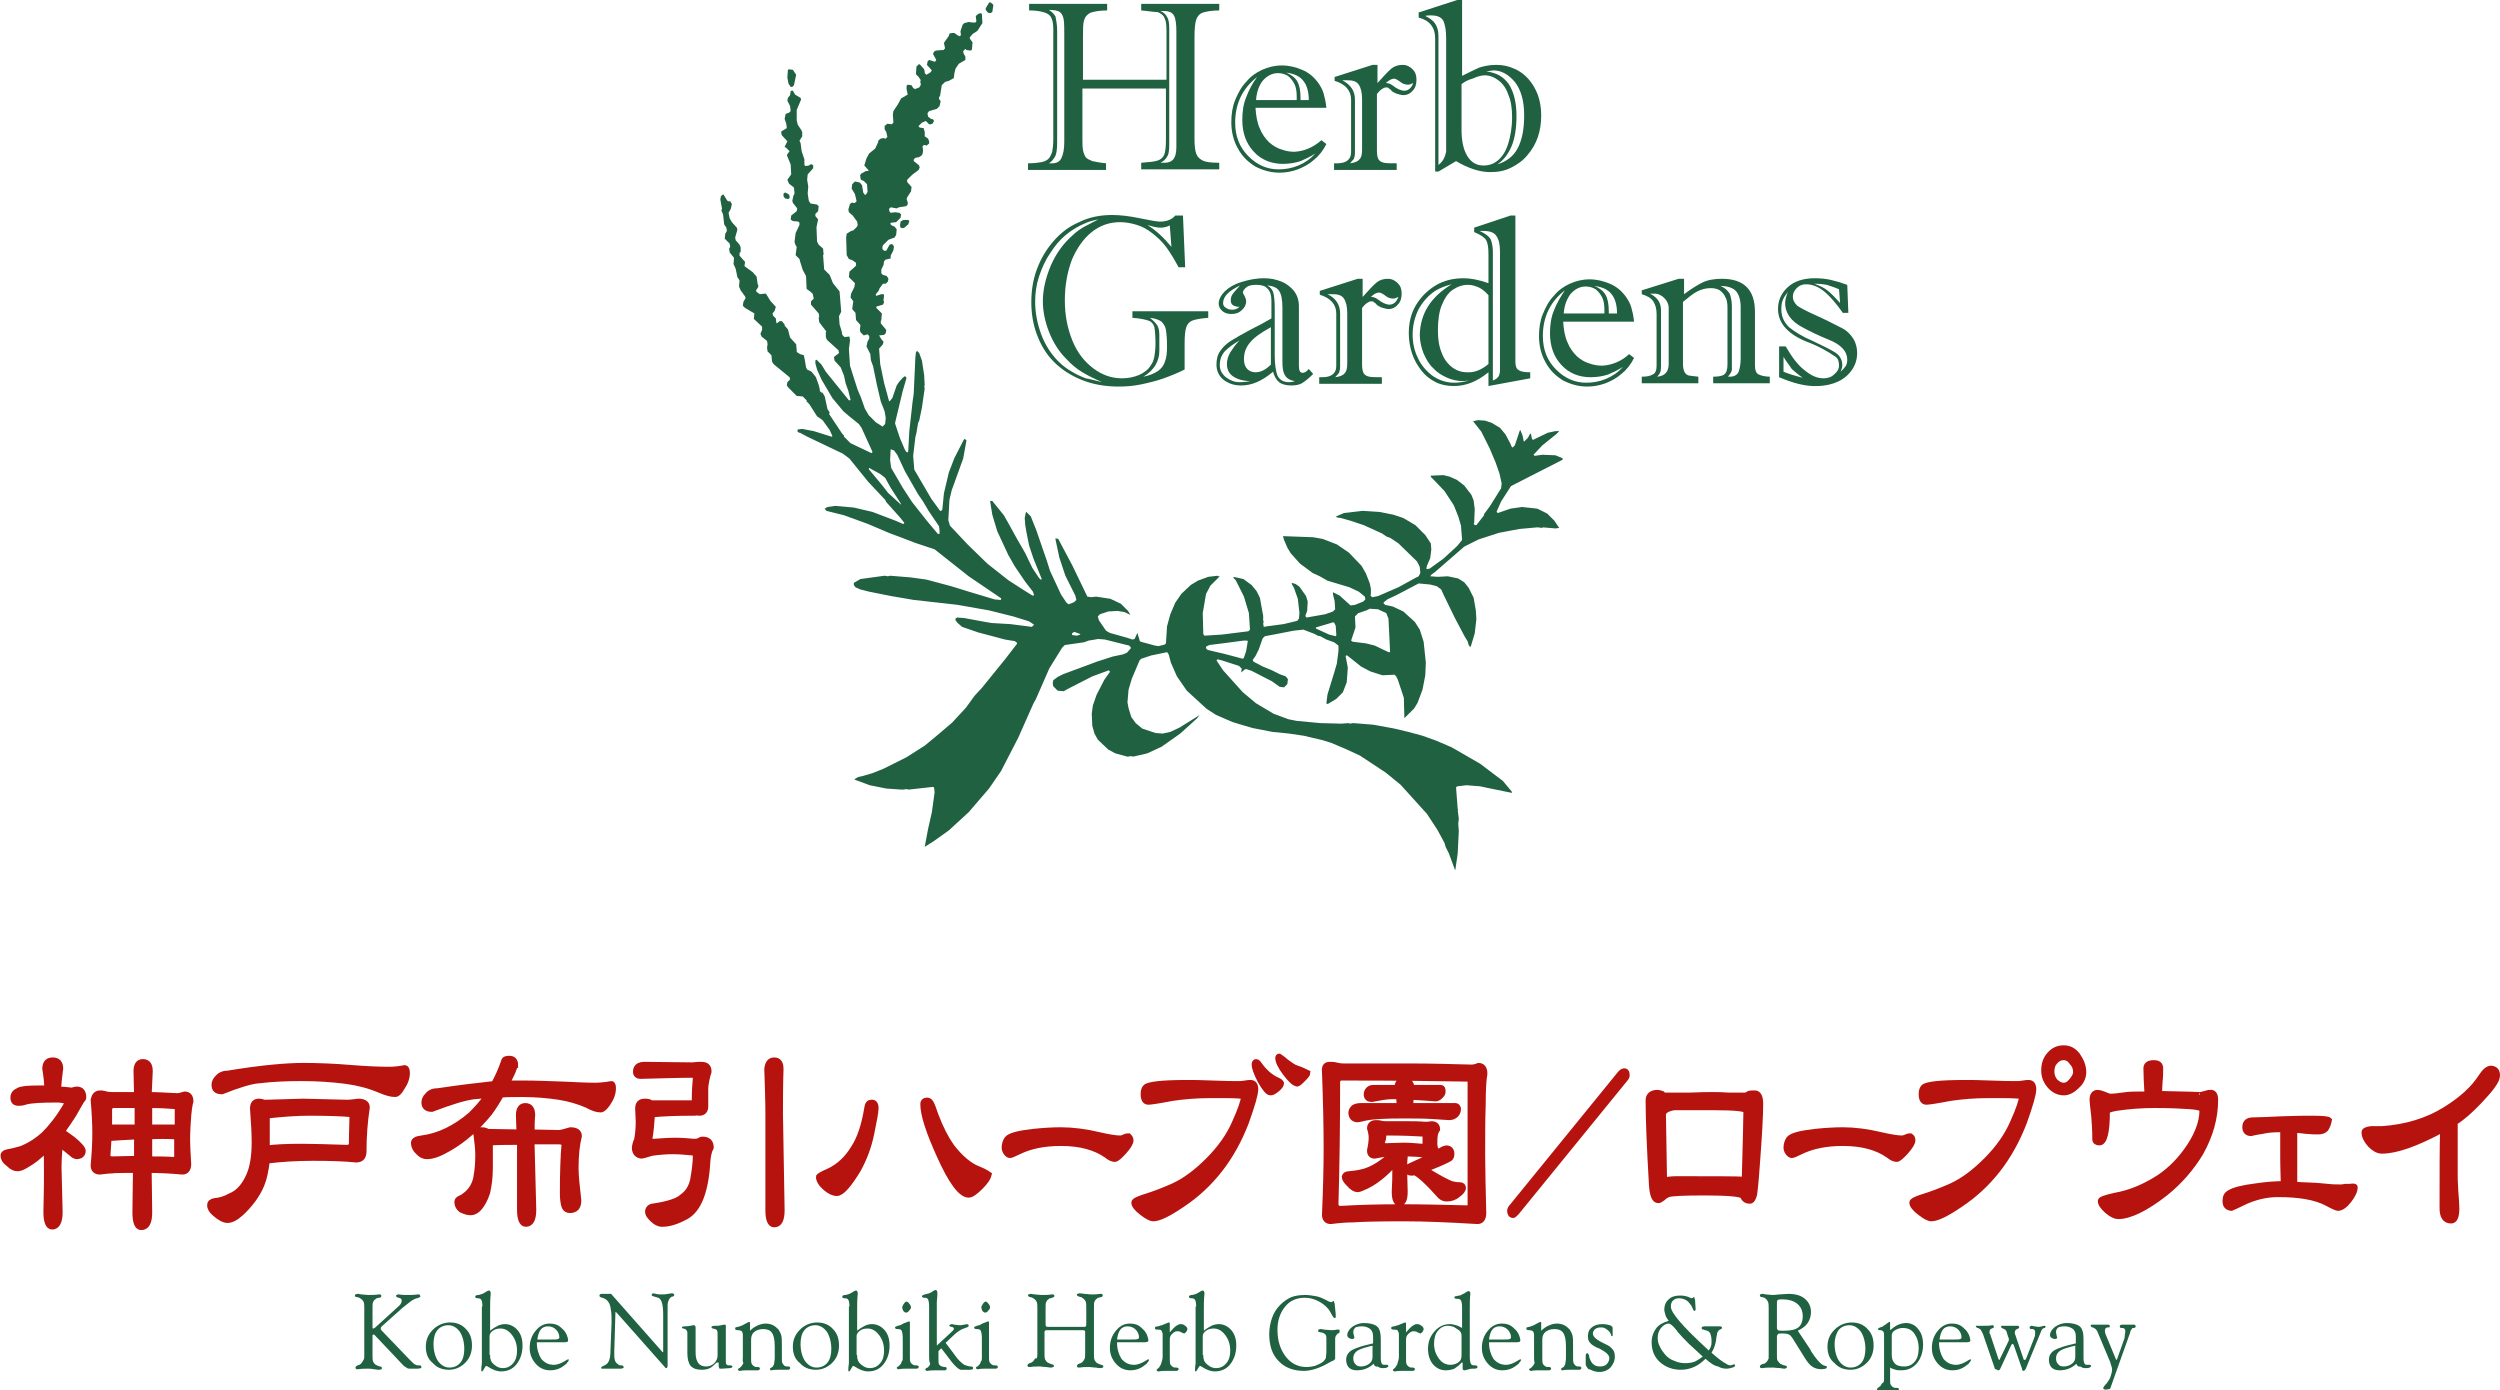 <svg version="1.1" id="logoFooter" xmlns="http://www.w3.org/2000/svg" xmlns:xlink="http://www.w3.org/1999/xlink" preserveAspectRatio="none" width="455" height="253" x="0px" y="0px"
	 viewBox="0 0 455 252.8" style="enable-background:new 0 0 455 252.8;" xml:space="preserve">
<style type="text/css">
	.st0{fill:#1F6141;}
	.st1{fill:#B7130E;stroke:#B7130E;}
</style>
<path class="st0" d="M66.3,246.3V238c0-0.5,0-0.9-0.1-1.2c-0.1-0.2-0.2-0.4-0.5-0.6c-0.1-0.1-0.2-0.1-0.3-0.2
	c-0.1,0-0.2-0.1-0.4-0.1c-0.2,0-0.3-0.1-0.3-0.1c-0.1,0-0.1-0.1-0.1-0.2c0-0.1,0-0.2,0.1-0.2c0.1,0,0.2-0.1,0.3-0.1
	c0.1,0,0.3,0,0.8,0.1c0.4,0,0.8,0.1,1.2,0.1c0.7,0,1.3,0,1.9-0.1c0.1,0,0.2,0,0.2,0c0.1,0,0.2,0,0.2,0.1c0.1,0,0.1,0.1,0.1,0.2
	c0,0.1-0.1,0.3-0.4,0.3h0c-0.2,0-0.3,0.1-0.4,0.1c-0.1,0-0.2,0.1-0.3,0.2c-0.2,0.1-0.3,0.3-0.4,0.5c-0.1,0.2-0.1,0.6-0.1,1.1v3.3
	c0,0.1,0,0.2,0,0.3c0,0.1,0.1,0.1,0.1,0.1c0,0,0.1,0,0.1,0c0,0,0.1-0.1,0.2-0.1l4.4-4c0.2-0.2,0.3-0.3,0.4-0.5
	c0.1-0.2,0.1-0.3,0.1-0.4c0-0.2,0-0.3-0.1-0.4c-0.1-0.1-0.2-0.1-0.4-0.2c0,0,0,0-0.1,0c-0.3-0.1-0.4-0.2-0.4-0.3
	c0-0.1,0-0.2,0.1-0.2c0.1,0,0.1-0.1,0.2-0.1c0,0,0.1,0,0.2,0c0.6,0.1,1.1,0.1,1.7,0.1c0.5,0,1.1,0,1.7-0.1c0.1,0,0.2,0,0.2,0
	c0.1,0,0.2,0,0.2,0.1c0,0,0.1,0.1,0.1,0.2c0,0.1,0,0.2-0.1,0.2c-0.1,0-0.2,0.1-0.4,0.2c0,0,0,0-0.1,0c0,0,0,0-0.1,0
	c-0.3,0.1-0.7,0.3-1.1,0.6c-0.4,0.3-0.9,0.7-1.4,1.1l-3.7,3.3c-0.1,0.1-0.2,0.2-0.2,0.2c0,0.1-0.1,0.1-0.1,0.2c0,0,0,0.1,0,0.2
	c0,0.1,0.1,0.1,0.1,0.2l4.9,5.1c0.4,0.4,0.7,0.7,0.9,0.9c0.2,0.2,0.5,0.3,0.7,0.4c0,0,0.1,0,0.2,0c0.1,0,0.1,0,0.2,0
	c0.2,0,0.3,0,0.3,0.1c0,0,0.1,0.1,0.1,0.2c0,0.1,0,0.2-0.1,0.2c-0.1,0-0.3,0.1-0.6,0.1h-0.2h-1.1c-0.2,0-0.4,0-0.6-0.1
	c-0.1-0.1-0.3-0.2-0.6-0.4l-5.3-5.6c-0.1-0.1-0.1-0.1-0.1-0.1c0,0-0.1,0-0.1,0c-0.1,0-0.1,0-0.2,0.1c0,0,0,0.2,0,0.3v3.3
	c0,0.5,0,0.9,0.1,1.2c0.1,0.2,0.3,0.5,0.5,0.6c0.2,0.1,0.4,0.2,0.7,0.3c0,0,0,0,0,0c0.2,0,0.3,0.1,0.3,0.1c0.1,0,0.1,0.1,0.1,0.2
	c0,0.1,0,0.2-0.1,0.2c-0.1,0-0.2,0.1-0.3,0.1c-0.2,0-0.5,0-1-0.1s-0.8-0.1-1.1-0.1c-0.6,0-1.2,0-1.8,0.1c-0.1,0-0.2,0-0.2,0
	c-0.1,0-0.2,0-0.2-0.1c-0.1,0-0.1-0.1-0.1-0.2c0-0.1,0.1-0.3,0.4-0.4c0,0,0,0,0,0c0.1,0,0.2-0.1,0.3-0.1c0.1-0.1,0.2-0.1,0.3-0.2
	c0.2-0.2,0.3-0.4,0.4-0.6C66.3,247.2,66.3,246.9,66.3,246.3z"/>
<path class="st0" d="M77.5,244.9c0-1.2,0.4-2.2,1.3-3.1c0.8-0.8,1.9-1.3,3.1-1.3c1.2,0,2.2,0.4,2.9,1.2c0.8,0.8,1.1,1.8,1.1,3
	c0,1.2-0.4,2.3-1.2,3.1c-0.8,0.8-1.8,1.3-3,1.3c-1.2,0-2.2-0.4-2.9-1.2C77.9,247.2,77.5,246.2,77.5,244.9z M78.9,244.4
	c0,1.3,0.3,2.3,0.8,3.1c0.6,0.8,1.3,1.2,2.1,1.2c0.8,0,1.5-0.3,2-0.9c0.5-0.6,0.7-1.5,0.7-2.5c0-1.2-0.3-2.3-0.8-3.1
	c-0.6-0.8-1.3-1.2-2.1-1.2c-0.8,0-1.5,0.3-2,0.9C79.1,242.5,78.9,243.4,78.9,244.4z"/>
<path class="st0" d="M87.8,237.6c0-0.6-0.1-1.1-0.2-1.2c-0.1-0.2-0.3-0.3-0.6-0.3h-0.1c-0.1,0-0.2,0-0.3-0.1c-0.1,0-0.1-0.1-0.1-0.2
	c0-0.1,0-0.1,0.1-0.2c0.1,0,0.2-0.1,0.4-0.1c0,0,0.1,0,0.1,0c0.3-0.1,0.5-0.1,0.7-0.2c0.2-0.1,0.4-0.2,0.7-0.4
	c0.3-0.2,0.4-0.2,0.5-0.2c0.1,0,0.1,0,0.2,0.1c0,0.1,0.1,0.1,0.1,0.3c0,0,0,0.1,0,0.3c-0.1,0.9-0.1,1.9-0.1,2.8v3.8
	c0.5-0.4,1-0.7,1.4-0.9c0.4-0.2,0.9-0.3,1.3-0.3c0.9,0,1.7,0.4,2.3,1.1c0.6,0.7,0.9,1.6,0.9,2.8c0,1.4-0.4,2.5-1.1,3.4
	c-0.7,0.9-1.7,1.3-2.8,1.3c-0.8,0-1.5-0.3-2.3-0.8c-0.2-0.1-0.3-0.2-0.4-0.2c-0.1,0-0.2,0.2-0.4,0.5c-0.1,0.3-0.3,0.5-0.4,0.5
	c0,0-0.1,0-0.1-0.1c0,0,0-0.1,0-0.2c0,0,0-0.1,0-0.2c0-0.4,0.1-0.7,0.1-1V237.6z M89.2,246.4v0.1c0,0.3,0,0.5,0.1,0.7
	c0,0.2,0.1,0.3,0.2,0.5c0.2,0.3,0.6,0.6,0.9,0.8c0.4,0.2,0.7,0.3,1.1,0.3c0.8,0,1.4-0.3,1.9-0.9c0.5-0.6,0.7-1.3,0.7-2.3
	c0-1.1-0.3-2-0.9-2.8c-0.6-0.8-1.3-1.2-2.1-1.2c-0.5,0-1,0.1-1.4,0.4c-0.4,0.3-0.6,0.6-0.6,1V246.4z"/>
<path class="st0" d="M97.7,244.1c0,1.2,0.3,2.2,0.8,3c0.6,0.7,1.3,1.1,2.3,1.1c0.7,0,1.4-0.3,2.2-0.8c0.2-0.1,0.3-0.2,0.4-0.2
	c0.1,0,0.1,0,0.1,0c0,0,0,0.1,0,0.1c0,0.1,0,0.2-0.1,0.3c-0.1,0.1-0.2,0.2-0.3,0.4c-0.5,0.4-0.9,0.7-1.4,0.9c-0.5,0.2-1,0.3-1.6,0.3
	c-1,0-1.9-0.4-2.6-1.2c-0.7-0.8-1.1-1.7-1.1-2.9c0-1.2,0.4-2.3,1.1-3.1c0.7-0.9,1.6-1.3,2.5-1.3c0.6,0,1.1,0.1,1.5,0.3
	c0.4,0.2,0.8,0.6,1.2,1c0.2,0.3,0.4,0.6,0.5,0.9c0.1,0.3,0.2,0.6,0.2,0.8c0,0.1,0,0.2-0.1,0.3c-0.1,0-0.2,0.1-0.6,0.1H97.7z
	 M97.8,243.6h2.6c0.6,0,1,0,1.2-0.1c0.2-0.1,0.2-0.2,0.2-0.3c0-0.5-0.2-1-0.6-1.4c-0.4-0.4-0.9-0.6-1.5-0.6c-0.5,0-1,0.2-1.3,0.6
	C98.1,242.2,97.9,242.8,97.8,243.6z"/>
<path class="st0" d="M111.1,245.7l0.2-5c0-0.1,0-0.2,0-0.4c0-0.1,0-0.3,0-0.6c0-0.9-0.1-1.5-0.2-2c-0.1-0.5-0.3-0.9-0.6-1.2
	c-0.2-0.2-0.5-0.4-0.9-0.5c-0.4-0.1-0.5-0.2-0.5-0.4c0-0.1,0-0.1,0.1-0.2c0,0,0.1-0.1,0.3-0.1c0,0,0.1,0,0.3,0c0.2,0,0.4,0,0.5,0
	h0.5c0.2,0,0.3,0,0.4,0c0.1,0,0.1,0.1,0.2,0.2l9.1,10.3c0.1,0.1,0.1,0.1,0.1,0.1c0,0,0.1,0,0.1,0c0,0,0,0,0-0.1c0-0.1,0-0.1,0-0.2
	v-6.5c0-1-0.1-1.7-0.2-2.1c-0.1-0.4-0.3-0.7-0.5-0.9c-0.2-0.1-0.5-0.2-0.9-0.3c-0.4-0.1-0.5-0.2-0.5-0.3c0-0.1,0-0.1,0.1-0.2
	c0,0,0.1-0.1,0.1-0.1c0,0,0.2,0,0.6,0.1c0.3,0.1,0.7,0.1,1,0.1c0.4,0,0.7,0,1.2-0.1c0.4-0.1,0.6-0.1,0.7-0.1c0.1,0,0.2,0,0.3,0.1
	c0.1,0,0.1,0.1,0.1,0.2c0,0.1,0,0.1-0.1,0.2c0,0-0.1,0.1-0.2,0.1l0,0c-0.2,0-0.3,0.1-0.4,0.2c-0.2,0.2-0.3,0.4-0.4,0.7
	c-0.1,0.3-0.1,0.7-0.1,1.1v10.5c0,0.2,0,0.3-0.1,0.4c0,0.1-0.1,0.1-0.2,0.1c0,0-0.1,0-0.1-0.1c-0.1,0-0.1-0.1-0.2-0.2l-8.6-9.7
	c0,0-0.1-0.1-0.1-0.1c0,0-0.1-0.1-0.1-0.1c0,0-0.1,0-0.1,0.1c0,0,0,0.1,0,0.2l-0.2,6.8c0,0.1,0,0.2,0,0.4c0,0.2,0,0.3,0,0.4
	c0,0.5,0.1,0.9,0.2,1.1c0.1,0.2,0.3,0.4,0.6,0.6c0.1,0.1,0.3,0.1,0.5,0.1c0,0,0,0,0,0c0.1,0,0.2,0,0.3,0.1c0,0,0.1,0.1,0.1,0.2
	c0,0.1,0,0.2-0.1,0.2c-0.1,0-0.2,0.1-0.4,0.1c-0.1,0-0.4,0-0.9,0c-0.5,0-0.9,0-1.3,0c-0.2,0-0.5,0-0.7,0c-0.3,0-0.4,0-0.4,0
	c-0.1,0-0.2,0-0.2,0c0,0-0.1-0.1-0.1-0.1c0-0.1,0.1-0.3,0.4-0.4h0c0,0,0,0,0,0c0.2-0.1,0.3-0.1,0.4-0.2
	C110.8,247.9,111.1,247.1,111.1,245.7C111.1,245.8,111.1,245.7,111.1,245.7z"/>
<path class="st0" d="M130.4,247.8c-0.4,0.4-0.8,0.8-1.2,1c-0.4,0.2-0.9,0.3-1.5,0.3c-0.9,0-1.5-0.2-2-0.7c-0.4-0.5-0.6-1.3-0.6-2.3
	v-3.5c0-0.3,0-0.5-0.1-0.6c-0.1-0.1-0.1-0.2-0.3-0.3c-0.1,0-0.2-0.1-0.3-0.1c-0.2,0-0.3-0.1-0.3-0.2c0-0.1,0.2-0.2,0.5-0.2
	c0,0,0.1,0,0.1,0c0.5,0,1-0.1,1.5-0.2c0.1,0,0.1,0,0.1,0c0.1,0,0.1,0,0.2,0.1c0,0.1,0.1,0.1,0.1,0.3c0,0.1,0,0.2,0,0.2
	c0,0.1,0,0.1,0,0.2c0,0,0,0.1,0,0.2c0,0.5,0,0.9,0,1.2v2.8c0,0.9,0.2,1.5,0.5,1.9c0.3,0.4,0.8,0.6,1.4,0.6c0.6,0,1.1-0.2,1.5-0.6
	c0.4-0.4,0.6-0.9,0.6-1.4v-3.8c0-0.4,0-0.6-0.1-0.7c0-0.1-0.1-0.2-0.3-0.3c-0.1,0-0.2,0-0.4-0.1c-0.2,0-0.3-0.1-0.3-0.2
	c0-0.1,0-0.2,0.1-0.2c0.1,0,0.2-0.1,0.4-0.1h0.3c0.3,0,0.6,0,1-0.1c0.3-0.1,0.5-0.1,0.6-0.1c0.1,0,0.1,0,0.2,0.1c0,0.1,0,0.1,0,0.3
	c0,0.1,0,0.2,0,0.2c0,0.1,0,0.1,0,0.2c0,0.2,0,0.5,0,0.7c0,0.2,0,0.5,0,0.7v4.3c0,0.4,0,0.6,0.1,0.7c0.1,0.1,0.2,0.2,0.4,0.2
	c0.1,0,0.2,0,0.3,0c0.2,0,0.4,0.1,0.4,0.2c0,0.1,0,0.1-0.1,0.2c-0.1,0-0.2,0.1-0.3,0.1l-1.5,0.1h-0.2c-0.2,0-0.3,0-0.3-0.1
	c0-0.1-0.1-0.2-0.1-0.4V247.8z"/>
<path class="st0" d="M135.2,246.8v-4c0-0.3-0.1-0.6-0.2-0.7c-0.1-0.1-0.4-0.2-0.7-0.2c-0.2,0-0.3,0-0.4-0.1c-0.1,0-0.1-0.1-0.1-0.2
	c0-0.1,0-0.2,0.1-0.2c0.1,0,0.2-0.1,0.3-0.1c0,0,0,0,0.1,0c0.1,0,0.2,0,0.3-0.1c0.4-0.1,0.8-0.3,1.1-0.5c0.4-0.2,0.6-0.3,0.6-0.3
	c0.1,0,0.1,0,0.2,0.1c0,0.1,0,0.2,0,0.4v1.1c0.5-0.5,1-0.8,1.5-1c0.5-0.2,0.9-0.3,1.4-0.3c0.4,0,0.9,0.1,1.3,0.3
	c0.4,0.2,0.7,0.5,1,0.8c0.2,0.3,0.4,0.7,0.5,1.1c0.1,0.4,0.1,1.1,0.1,2v1.9c0,0.5,0,0.9,0.1,1.1c0.1,0.2,0.2,0.3,0.4,0.5
	c0.1,0,0.2,0.1,0.3,0.1c0.1,0,0.2,0,0.3,0c0.1,0,0.3,0,0.3,0.1c0.1,0,0.1,0.1,0.1,0.2c0,0.1,0,0.1-0.1,0.2c-0.1,0-0.1,0.1-0.2,0.1
	c0,0-0.2,0-0.6,0c-0.4,0-0.7,0-1.1,0c-0.5,0-1,0-1.4,0.1c-0.1,0-0.1,0-0.1,0c-0.1,0-0.1,0-0.1-0.1c0,0-0.1-0.1-0.1-0.1
	c0-0.1,0.1-0.2,0.3-0.3c0.2-0.1,0.3-0.2,0.3-0.3c0.1-0.1,0.2-0.3,0.2-0.5c0-0.2,0.1-0.5,0.1-0.9v-2.2c0-1.2-0.2-2-0.5-2.4
	c-0.3-0.5-0.9-0.7-1.6-0.7c-0.7,0-1.2,0.2-1.6,0.5c-0.4,0.3-0.6,0.8-0.6,1.4v3.3c0,0.5,0,0.9,0.1,1.1c0.1,0.2,0.3,0.4,0.5,0.5
	c0.1,0,0.1,0.1,0.2,0.1c0.1,0,0.2,0,0.3,0c0.2,0,0.3,0,0.4,0.1c0.1,0,0.1,0.1,0.1,0.2c0,0.1,0,0.1-0.1,0.2c-0.1,0-0.1,0.1-0.2,0.1
	c0,0-0.3,0-0.7,0c-0.4,0-0.8,0-1.1,0c-0.5,0-1,0-1.5,0.1c-0.1,0-0.1,0-0.1,0c-0.1,0-0.1,0-0.2-0.1c0,0-0.1-0.1-0.1-0.1
	c0-0.1,0-0.1,0.1-0.2c0,0,0.1-0.1,0.2-0.1c0,0,0,0,0.1-0.1c0.1-0.1,0.2-0.2,0.3-0.3c0.1-0.2,0.2-0.3,0.3-0.5
	C135.1,247.5,135.2,247.2,135.2,246.8z"/>
<path class="st0" d="M144.3,244.9c0-1.2,0.4-2.2,1.3-3.1c0.8-0.8,1.9-1.3,3.1-1.3c1.2,0,2.2,0.4,2.9,1.2c0.8,0.8,1.1,1.8,1.1,3
	c0,1.2-0.4,2.3-1.2,3.1c-0.8,0.8-1.8,1.3-3,1.3c-1.2,0-2.2-0.4-2.9-1.2C144.7,247.2,144.3,246.2,144.3,244.9z M145.7,244.4
	c0,1.3,0.3,2.3,0.8,3.1c0.6,0.8,1.3,1.2,2.1,1.2c0.8,0,1.5-0.3,2-0.9c0.5-0.6,0.7-1.5,0.7-2.5c0-1.2-0.3-2.3-0.8-3.1
	c-0.6-0.8-1.3-1.2-2.1-1.2c-0.8,0-1.5,0.3-2,0.9C145.9,242.5,145.7,243.4,145.7,244.4z"/>
<path class="st0" d="M154.6,237.6c0-0.6-0.1-1.1-0.2-1.2c-0.1-0.2-0.3-0.3-0.6-0.3h-0.1c-0.1,0-0.2,0-0.3-0.1
	c-0.1,0-0.1-0.1-0.1-0.2c0-0.1,0-0.1,0.1-0.2c0.1,0,0.2-0.1,0.4-0.1c0,0,0.1,0,0.1,0c0.3-0.1,0.5-0.1,0.7-0.2
	c0.2-0.1,0.4-0.2,0.7-0.4c0.3-0.2,0.4-0.2,0.5-0.2c0.1,0,0.1,0,0.2,0.1c0,0.1,0.1,0.1,0.1,0.3c0,0,0,0.1,0,0.3
	c-0.1,0.9-0.1,1.9-0.1,2.8v3.8c0.5-0.4,1-0.7,1.4-0.9c0.4-0.2,0.9-0.3,1.3-0.3c0.9,0,1.7,0.4,2.3,1.1c0.6,0.7,0.9,1.6,0.9,2.8
	c0,1.4-0.4,2.5-1.1,3.4c-0.7,0.9-1.7,1.3-2.8,1.3c-0.8,0-1.5-0.3-2.3-0.8c-0.2-0.1-0.3-0.2-0.4-0.2c-0.1,0-0.2,0.2-0.4,0.5
	c-0.1,0.3-0.3,0.5-0.4,0.5c0,0-0.1,0-0.1-0.1c0,0,0-0.1,0-0.2c0,0,0-0.1,0-0.2c0-0.4,0.1-0.7,0.1-1V237.6z M156,246.4v0.1
	c0,0.3,0,0.5,0.1,0.7c0,0.2,0.1,0.3,0.2,0.5c0.2,0.3,0.6,0.6,0.9,0.8c0.4,0.2,0.7,0.3,1.1,0.3c0.8,0,1.4-0.3,1.9-0.9
	c0.5-0.6,0.7-1.3,0.7-2.3c0-1.1-0.3-2-0.9-2.8c-0.6-0.8-1.3-1.2-2.1-1.2c-0.5,0-1,0.1-1.4,0.4c-0.4,0.3-0.6,0.6-0.6,1V246.4z"/>
<path class="st0" d="M164.3,246.8v-3.5c0-0.6-0.1-1.1-0.2-1.3c-0.1-0.2-0.3-0.3-0.7-0.3c-0.2,0-0.3,0-0.4-0.1
	c-0.1,0-0.1-0.1-0.1-0.2c0-0.1,0.2-0.2,0.5-0.3h0c0.1,0,0.3-0.1,0.4-0.1c0.1,0,0.3-0.1,0.4-0.2c0.2-0.1,0.4-0.2,0.7-0.3
	c0.3-0.1,0.5-0.2,0.5-0.2c0.1,0,0.1,0,0.2,0.1c0,0,0,0.1,0,0.3c0,0,0,0.1,0,0.3c0,0.9,0,1.9,0,2.8v2.9c0,0.5,0,0.8,0.1,1
	c0.1,0.2,0.3,0.4,0.5,0.5c0.1,0,0.2,0.1,0.2,0.1c0.1,0,0.2,0,0.3,0c0.2,0,0.3,0,0.4,0.1c0.1,0,0.1,0.1,0.1,0.2c0,0.1,0,0.1-0.1,0.2
	c-0.1,0-0.1,0.1-0.2,0.1c0,0-0.3,0-0.7,0c-0.4,0-0.8,0-1.1,0c-0.5,0-1,0-1.5,0.1c-0.1,0-0.1,0-0.1,0c-0.1,0-0.1,0-0.2-0.1
	c0,0-0.1-0.1-0.1-0.1c0-0.1,0-0.1,0.1-0.2c0,0,0.1-0.1,0.2-0.1c0,0,0,0,0.1-0.1c0.1-0.1,0.2-0.2,0.3-0.3c0.1-0.2,0.2-0.3,0.2-0.5
	C164.3,247.5,164.3,247.2,164.3,246.8z M164.2,237.8c0-0.2,0.1-0.4,0.3-0.7c0.2-0.3,0.4-0.4,0.5-0.4c0.1,0,0.3,0.1,0.5,0.4
	c0.2,0.2,0.3,0.5,0.3,0.6c0,0.2-0.1,0.4-0.3,0.6c-0.2,0.3-0.4,0.4-0.6,0.4s-0.3-0.1-0.5-0.3C164.3,238.2,164.2,237.9,164.2,237.8z"
	/>
<path class="st0" d="M169.1,246.8v-9.2c0-0.7-0.1-1.1-0.2-1.3c-0.1-0.2-0.3-0.3-0.6-0.3h-0.1c-0.1,0-0.2,0-0.3-0.1
	c-0.1,0-0.1-0.1-0.1-0.2c0-0.1,0.2-0.2,0.5-0.3l0,0c0.1,0,0.3-0.1,0.4-0.1c0.1,0,0.3-0.1,0.4-0.1c0.2-0.1,0.5-0.2,0.7-0.4
	c0.3-0.2,0.4-0.2,0.5-0.2c0.1,0,0.1,0,0.2,0.1c0,0.1,0.1,0.2,0.1,0.3c0,0,0,0.1,0,0.2c0,0.1,0,0.2,0,0.3c0,0.4-0.1,0.9-0.1,1.3
	c0,0.4,0,0.9,0,1.3v6.6l2.7-2.5c0.1-0.1,0.2-0.2,0.3-0.3c0.1-0.1,0.1-0.2,0.1-0.3c0-0.1-0.1-0.2-0.3-0.3c0,0,0,0-0.1,0
	c-0.2,0-0.3-0.1-0.3-0.1c-0.1,0-0.1-0.1-0.1-0.2c0-0.1,0-0.1,0.1-0.1s0.2-0.1,0.3-0.1c0,0,0.2,0,0.5,0.1c0.3,0,0.6,0.1,0.9,0.1
	c0.2,0,0.5,0,0.8-0.1c0.3,0,0.5-0.1,0.5-0.1c0.1,0,0.2,0,0.3,0.1c0.1,0,0.1,0.1,0.1,0.2c0,0.1-0.1,0.2-0.3,0.3h0
	c-0.1,0-0.2,0-0.3,0.1c-0.1,0-0.2,0.1-0.3,0.1c-0.6,0.2-1.1,0.6-1.6,1c-0.1,0.1-0.1,0.1-0.1,0.1l-1.6,1.5c0.9,1.2,1.6,2.1,2.1,2.8
	c0.5,0.6,1,1,1.3,1.2c0.2,0.1,0.6,0.2,1,0.3c0,0,0.1,0,0.1,0c0.2,0,0.3,0,0.4,0.1c0.1,0,0.1,0.1,0.1,0.2c0,0.1,0,0.2-0.1,0.2
	c-0.1,0-0.2,0.1-0.5,0.1h-1.6c-0.4,0-1.3-0.8-2.5-2.5c-0.5-0.6-0.8-1.1-1.1-1.4l-0.5,0.5v1.3c0,0.6,0,0.9,0.1,1.1
	c0.1,0.2,0.3,0.3,0.5,0.4c0.1,0,0.3,0.1,0.5,0.1c0,0,0,0,0,0c0.2,0,0.3,0,0.3,0.1c0.1,0,0.1,0.1,0.1,0.2c0,0.1,0,0.1-0.1,0.2
	c-0.1,0-0.1,0.1-0.2,0.1c0,0-0.2,0-0.6,0c-0.4,0-0.7,0-1.1,0c-0.5,0-1,0-1.5,0.1c-0.1,0-0.1,0-0.1,0c-0.1,0-0.1,0-0.2-0.1
	c0,0-0.1-0.1-0.1-0.1c0-0.1,0-0.1,0.1-0.2c0-0.1,0.1-0.1,0.3-0.2c0,0,0.1,0,0.1-0.1c0.1-0.1,0.2-0.1,0.2-0.2
	c0.1-0.1,0.2-0.3,0.2-0.4C169.1,247.6,169.1,247.2,169.1,246.8z"/>
<path class="st0" d="M178.7,246.8v-3.5c0-0.6-0.1-1.1-0.2-1.3c-0.1-0.2-0.3-0.3-0.7-0.3c-0.2,0-0.3,0-0.4-0.1
	c-0.1,0-0.1-0.1-0.1-0.2c0-0.1,0.2-0.2,0.5-0.3h0c0.1,0,0.3-0.1,0.4-0.1c0.1,0,0.3-0.1,0.4-0.2c0.2-0.1,0.4-0.2,0.7-0.3
	c0.3-0.1,0.5-0.2,0.5-0.2c0.1,0,0.1,0,0.2,0.1c0,0,0,0.1,0,0.3c0,0,0,0.1,0,0.3c0,0.9,0,1.9,0,2.8v2.9c0,0.5,0,0.8,0.1,1
	c0.1,0.2,0.3,0.4,0.5,0.5c0.1,0,0.2,0.1,0.2,0.1c0.1,0,0.2,0,0.3,0c0.2,0,0.3,0,0.4,0.1c0.1,0,0.1,0.1,0.1,0.2c0,0.1,0,0.1-0.1,0.2
	c-0.1,0-0.1,0.1-0.2,0.1c0,0-0.3,0-0.7,0c-0.4,0-0.8,0-1.1,0c-0.5,0-1,0-1.5,0.1c-0.1,0-0.1,0-0.1,0c-0.1,0-0.1,0-0.2-0.1
	c0,0-0.1-0.1-0.1-0.1c0-0.1,0-0.1,0.1-0.2c0,0,0.1-0.1,0.2-0.1c0,0,0,0,0.1-0.1c0.1-0.1,0.2-0.2,0.3-0.3c0.1-0.2,0.2-0.3,0.2-0.5
	C178.7,247.5,178.7,247.2,178.7,246.8z M178.6,237.8c0-0.2,0.1-0.4,0.3-0.7c0.2-0.3,0.4-0.4,0.5-0.4c0.1,0,0.3,0.1,0.5,0.4
	c0.2,0.2,0.3,0.5,0.3,0.6c0,0.2-0.1,0.4-0.3,0.6c-0.2,0.3-0.4,0.4-0.6,0.4c-0.2,0-0.3-0.1-0.5-0.3
	C178.7,238.2,178.6,237.9,178.6,237.8z"/>
<path class="st0" d="M188.8,246.3V238c0-0.5,0-0.9-0.1-1.2c-0.1-0.2-0.2-0.4-0.5-0.6c-0.1-0.1-0.2-0.1-0.3-0.2
	c-0.1,0-0.2-0.1-0.4-0.1c-0.3-0.1-0.4-0.2-0.4-0.3c0-0.1,0-0.2,0.1-0.2c0.1,0,0.2-0.1,0.3-0.1c0.1,0,0.3,0,0.8,0.1
	c0.4,0,0.8,0.1,1.2,0.1c0.7,0,1.3,0,1.9-0.1c0.1,0,0.2,0,0.2,0c0.1,0,0.2,0,0.2,0.1c0.1,0,0.1,0.1,0.1,0.2c0,0.1-0.1,0.2-0.4,0.3
	c0,0,0,0,0,0c-0.1,0-0.2,0.1-0.4,0.1c-0.1,0-0.2,0.1-0.3,0.2c-0.2,0.1-0.3,0.3-0.4,0.5c-0.1,0.2-0.1,0.6-0.1,1.1v2.9
	c0,0.2,0,0.3,0.1,0.4c0.1,0.1,0.2,0.1,0.4,0.1h6.4c0.2,0,0.4,0,0.4-0.1c0.1-0.1,0.1-0.2,0.1-0.4v-2.9c0-0.5,0-0.9-0.1-1.2
	c-0.1-0.2-0.2-0.4-0.5-0.6c-0.1-0.1-0.2-0.1-0.3-0.2c-0.1,0-0.3-0.1-0.4-0.1h0c-0.3-0.1-0.4-0.2-0.4-0.3c0-0.1,0-0.2,0.1-0.2
	c0.1,0,0.2-0.1,0.3-0.1c0.1,0,0.5,0,0.9,0.1c0.5,0,0.9,0.1,1.2,0.1c0.6,0,1.1,0,1.7-0.1c0.1,0,0.2,0,0.2,0c0.1,0,0.2,0,0.2,0.1
	c0.1,0,0.1,0.1,0.1,0.2c0,0.1-0.1,0.3-0.4,0.3h0c-0.1,0-0.2,0.1-0.4,0.1c-0.1,0-0.2,0.1-0.3,0.2c-0.2,0.1-0.3,0.3-0.4,0.5
	c-0.1,0.2-0.1,0.6-0.1,1.1v8.3c0,0.5,0,0.9,0.1,1.2c0.1,0.2,0.3,0.5,0.5,0.6c0.2,0.1,0.4,0.2,0.7,0.3c0,0,0,0,0,0
	c0.2,0,0.3,0.1,0.3,0.1c0.1,0,0.1,0.1,0.1,0.2c0,0.1,0,0.2-0.1,0.2c-0.1,0-0.2,0.1-0.3,0.1c-0.2,0-0.5,0-1-0.1
	c-0.5,0-0.8-0.1-1.1-0.1c-0.6,0-1.2,0-1.8,0.1c-0.1,0-0.2,0-0.2,0c-0.1,0-0.2,0-0.2-0.1c0,0-0.1-0.1-0.1-0.2c0-0.1,0.1-0.3,0.4-0.4
	c0,0,0,0,0,0c0.1,0,0.2-0.1,0.3-0.1c0.1-0.1,0.2-0.1,0.3-0.2c0.2-0.2,0.3-0.4,0.4-0.6c0.1-0.2,0.1-0.6,0.1-1.1v-3.7
	c0-0.1,0-0.3-0.1-0.3c-0.1-0.1-0.2-0.1-0.4-0.1h-6.4c-0.2,0-0.3,0-0.4,0.1c-0.1,0.1-0.1,0.2-0.1,0.3v3.7c0,0.5,0,0.9,0.1,1.2
	c0.1,0.2,0.3,0.5,0.5,0.6c0.2,0.1,0.4,0.2,0.7,0.3c0,0,0,0,0,0c0.2,0,0.3,0.1,0.3,0.1c0.1,0,0.1,0.1,0.1,0.2c0,0.1,0,0.2-0.1,0.2
	c-0.1,0-0.2,0.1-0.3,0.1c-0.2,0-0.5,0-1-0.1c-0.5,0-0.8-0.1-1.1-0.1c-0.6,0-1.2,0-1.8,0.1c-0.1,0-0.2,0-0.2,0c-0.1,0-0.2,0-0.2-0.1
	c-0.1,0-0.1-0.1-0.1-0.2c0-0.1,0.1-0.3,0.4-0.4c0,0,0,0,0,0c0.1,0,0.2-0.1,0.3-0.1c0.1-0.1,0.2-0.1,0.3-0.2c0.2-0.2,0.3-0.4,0.4-0.6
	C188.7,247.2,188.8,246.9,188.8,246.3z"/>
<path class="st0" d="M203.3,244.1c0,1.2,0.3,2.2,0.8,3c0.6,0.7,1.3,1.1,2.3,1.1c0.7,0,1.4-0.3,2.2-0.8c0.2-0.1,0.3-0.2,0.4-0.2
	c0.1,0,0.1,0,0.1,0c0,0,0,0.1,0,0.1c0,0.1,0,0.2-0.1,0.3c-0.1,0.1-0.2,0.2-0.3,0.4c-0.5,0.4-0.9,0.7-1.4,0.9c-0.5,0.2-1,0.3-1.6,0.3
	c-1,0-1.9-0.4-2.6-1.2c-0.7-0.8-1.1-1.7-1.1-2.9c0-1.2,0.4-2.3,1.1-3.1c0.7-0.9,1.6-1.3,2.5-1.3c0.6,0,1.1,0.1,1.5,0.3
	c0.4,0.2,0.8,0.6,1.2,1c0.2,0.3,0.4,0.6,0.5,0.9c0.1,0.3,0.2,0.6,0.2,0.8c0,0.1,0,0.2-0.1,0.3c-0.1,0-0.2,0.1-0.6,0.1H203.3z
	 M203.3,243.6h2.6c0.6,0,1,0,1.2-0.1c0.2-0.1,0.2-0.2,0.2-0.3c0-0.5-0.2-1-0.6-1.4c-0.4-0.4-0.9-0.6-1.5-0.6c-0.5,0-1,0.2-1.3,0.6
	C203.6,242.2,203.4,242.8,203.3,243.6z"/>
<path class="st0" d="M211.6,246.8v-4.1c0-0.3-0.1-0.5-0.2-0.7c-0.1-0.2-0.4-0.2-0.7-0.2c-0.2,0-0.3,0-0.4-0.1
	c-0.1,0-0.1-0.1-0.1-0.2c0-0.1,0-0.1,0.1-0.2c0.1,0,0.2-0.1,0.4-0.1c0,0,0.1,0,0.1,0c0.3-0.1,0.5-0.2,0.7-0.2
	c0.2-0.1,0.4-0.2,0.7-0.3c0.3-0.1,0.4-0.2,0.5-0.2c0.1,0,0.1,0,0.2,0.1c0,0.1,0,0.2,0,0.4v1.3c0.5-0.6,0.9-1,1.2-1.2
	c0.3-0.2,0.5-0.3,0.8-0.3c0.3,0,0.6,0.1,0.8,0.3c0.3,0.2,0.4,0.4,0.4,0.6c0,0.2-0.1,0.3-0.2,0.5c-0.2,0.2-0.3,0.3-0.4,0.3
	c-0.1,0-0.2-0.1-0.5-0.2c-0.3-0.2-0.5-0.2-0.8-0.2c-0.3,0-0.6,0.2-0.9,0.5c-0.3,0.3-0.4,0.6-0.4,1v3.2c0,0.6,0,1.1,0.1,1.3
	c0.1,0.2,0.3,0.4,0.5,0.5c0.1,0,0.2,0.1,0.2,0.1c0.1,0,0.2,0,0.3,0c0.2,0,0.3,0,0.4,0.1c0.1,0,0.1,0.1,0.1,0.2c0,0.1,0,0.1-0.1,0.2
	c-0.1,0-0.1,0.1-0.2,0.1c0,0-0.3,0-0.7,0c-0.4,0-0.8,0-1.1,0c-0.5,0-1,0-1.5,0.1c-0.1,0-0.1,0-0.1,0c-0.1,0-0.1,0-0.2-0.1
	c0,0-0.1-0.1-0.1-0.1c0,0,0-0.1,0-0.1c0,0,0.1-0.1,0.2-0.2c0.1-0.1,0.2-0.1,0.2-0.2c0.1,0,0.1-0.1,0.1-0.1c0.1-0.2,0.2-0.3,0.3-0.5
	C211.5,247.4,211.6,247.1,211.6,246.8z"/>
<path class="st0" d="M217.7,237.6c0-0.6-0.1-1.1-0.2-1.2c-0.1-0.2-0.3-0.3-0.6-0.3h-0.1c-0.1,0-0.2,0-0.3-0.1
	c-0.1,0-0.1-0.1-0.1-0.2c0-0.1,0-0.1,0.1-0.2c0.1,0,0.2-0.1,0.4-0.1c0,0,0.1,0,0.1,0c0.3-0.1,0.5-0.1,0.7-0.2
	c0.2-0.1,0.4-0.2,0.7-0.4c0.3-0.2,0.4-0.2,0.5-0.2c0.1,0,0.1,0,0.2,0.1c0,0.1,0.1,0.1,0.1,0.3c0,0,0,0.1,0,0.3
	c-0.1,0.9-0.1,1.9-0.1,2.8v3.8c0.5-0.4,1-0.7,1.4-0.9c0.4-0.2,0.9-0.3,1.3-0.3c0.9,0,1.7,0.4,2.3,1.1c0.6,0.7,0.9,1.6,0.9,2.8
	c0,1.4-0.4,2.5-1.1,3.4c-0.7,0.9-1.7,1.3-2.8,1.3c-0.8,0-1.5-0.3-2.3-0.8c-0.2-0.1-0.3-0.2-0.4-0.2c-0.1,0-0.2,0.2-0.4,0.5
	c-0.1,0.3-0.3,0.5-0.4,0.5c0,0-0.1,0-0.1-0.1c0,0,0-0.1,0-0.2c0,0,0-0.1,0-0.2c0-0.4,0.1-0.7,0.1-1V237.6z M219,246.4v0.1
	c0,0.3,0,0.5,0.1,0.7c0,0.2,0.1,0.3,0.2,0.5c0.2,0.3,0.6,0.6,0.9,0.8c0.4,0.2,0.7,0.3,1.1,0.3c0.8,0,1.4-0.3,1.9-0.9
	c0.5-0.6,0.7-1.3,0.7-2.3c0-1.1-0.3-2-0.9-2.8c-0.6-0.8-1.3-1.2-2.1-1.2c-0.5,0-1,0.1-1.4,0.4c-0.4,0.3-0.6,0.6-0.6,1V246.4z"/>
<path class="st0" d="M241.4,245.8v-2.3c0-0.3,0-0.5-0.1-0.7c-0.1-0.2-0.3-0.3-0.5-0.4c-0.1,0-0.2-0.1-0.4-0.1h0
	c-0.2,0-0.3-0.1-0.4-0.1c-0.1,0-0.1-0.1-0.1-0.2c0-0.1,0-0.2,0.1-0.2c0,0,0.2-0.1,0.3-0.1c0,0,0.3,0,0.7,0.1c0.4,0,0.9,0.1,1.2,0.1
	c0.3,0,0.7,0,1.1-0.1c0.1,0,0.1,0,0.2,0c0,0,0,0,0.1,0c0.1,0,0.1,0,0.1,0c0.1,0,0.1,0,0.1,0.1c0,0,0,0.1,0,0.2c0,0.1,0,0.1,0,0.2
	c0,0-0.1,0.1-0.2,0.2c-0.1,0-0.1,0-0.1,0c0,0-0.1,0-0.1,0.1c-0.1,0.1-0.2,0.2-0.3,0.4c-0.1,0.2-0.1,0.4-0.1,0.6v3c0,0,0,0.1,0,0.2
	c0,0.1,0,0.2,0,0.2c0,0.2-0.2,0.4-0.5,0.5c-0.2,0.1-0.3,0.1-0.4,0.2l-0.2,0.1c-1.7,1-3.3,1.5-4.6,1.5c-1.9,0-3.5-0.6-4.6-1.8
	c-1.2-1.2-1.7-2.9-1.7-4.9c0-1.1,0.2-2,0.5-2.9c0.3-0.9,0.8-1.7,1.5-2.4c0.6-0.6,1.3-1.1,2-1.4c0.8-0.3,1.6-0.4,2.6-0.4
	c0.6,0,1.2,0.1,1.8,0.2c0.6,0.1,1.1,0.3,1.7,0.6c0.2,0.1,0.4,0.2,0.6,0.3c0.3,0.2,0.5,0.2,0.6,0.2c0,0,0.1,0,0.2-0.1
	c0.1-0.1,0.2-0.1,0.2-0.1c0.1,0,0.1,0,0.1,0.1c0,0.1,0,0.2,0.1,0.3l0.2,2c0,0.1,0,0.1,0,0.2c0,0.1,0,0.1,0,0.2c0,0.1,0,0.2,0,0.2
	c0,0-0.1,0.1-0.2,0.1c-0.1,0-0.3-0.2-0.5-0.6c-0.2-0.4-0.4-0.7-0.6-1c-0.5-0.6-1.1-1.1-1.9-1.5c-0.8-0.4-1.6-0.6-2.4-0.6
	c-1.5,0-2.7,0.5-3.6,1.6c-0.9,1.1-1.4,2.5-1.4,4.2c0,2,0.5,3.6,1.5,4.9c1,1.3,2.3,1.9,3.8,1.9c0.5,0,1-0.1,1.5-0.2
	c0.5-0.2,1-0.4,1.4-0.7c0.3-0.2,0.4-0.4,0.6-0.7C241.3,246.7,241.4,246.3,241.4,245.8z"/>
<path class="st0" d="M250,248c-0.4,0.4-0.9,0.7-1.4,0.9c-0.5,0.2-1.1,0.3-1.7,0.3c-0.6,0-1.1-0.2-1.4-0.5c-0.3-0.3-0.5-0.8-0.5-1.4
	c0-0.8,0.4-1.4,1.1-1.8c0.7-0.4,2-0.8,3.8-1.2V243c0-0.6-0.2-1-0.5-1.3c-0.4-0.3-0.9-0.5-1.5-0.5c-0.6,0-1,0.1-1.2,0.2
	c-0.2,0.2-0.4,0.4-0.4,0.8c0,0.2,0,0.3,0.1,0.6c0,0.2,0.1,0.3,0.1,0.4c0,0.1,0,0.2-0.1,0.2c-0.1,0.1-0.2,0.1-0.3,0.1
	c-0.2,0-0.5-0.1-0.6-0.2c-0.2-0.1-0.3-0.3-0.3-0.5c0-0.5,0.3-1,0.9-1.5c0.6-0.4,1.3-0.7,2.1-0.7c1.1,0,1.9,0.2,2.4,0.6
	c0.5,0.4,0.7,1.2,0.7,2.3v3.5c0,0.5,0.1,0.9,0.2,1c0.1,0.2,0.3,0.2,0.6,0.2c0,0,0.1,0,0.2,0c0.1,0,0.1,0,0.2,0c0,0,0.1,0,0.1,0.1
	c0,0,0.1,0.1,0.1,0.1c0,0.1-0.1,0.2-0.3,0.3c-0.2,0.1-0.5,0.1-0.8,0.1c-0.3,0-0.6-0.1-0.9-0.3C250.3,248.6,250.1,248.3,250,248z
	 M249.9,244.7c-1.4,0.3-2.3,0.6-2.8,0.9c-0.5,0.3-0.8,0.8-0.8,1.4c0,0.5,0.1,0.8,0.4,1.1c0.2,0.3,0.6,0.4,1,0.4
	c0.6,0,1.1-0.2,1.5-0.5c0.4-0.3,0.6-0.7,0.6-1.2V244.7z"/>
<path class="st0" d="M254.6,246.8v-4.1c0-0.3-0.1-0.5-0.2-0.7c-0.1-0.2-0.4-0.2-0.7-0.2c-0.2,0-0.3,0-0.4-0.1
	c-0.1,0-0.1-0.1-0.1-0.2c0-0.1,0-0.1,0.1-0.2c0.1,0,0.2-0.1,0.4-0.1c0,0,0.1,0,0.1,0c0.3-0.1,0.5-0.2,0.7-0.2
	c0.2-0.1,0.4-0.2,0.7-0.3c0.3-0.1,0.4-0.2,0.5-0.2c0.1,0,0.1,0,0.2,0.1c0,0.1,0,0.2,0,0.4v1.3c0.5-0.6,0.9-1,1.2-1.2
	c0.3-0.2,0.5-0.3,0.8-0.3c0.3,0,0.6,0.1,0.8,0.3c0.3,0.2,0.4,0.4,0.4,0.6c0,0.2-0.1,0.3-0.2,0.5c-0.2,0.2-0.3,0.3-0.4,0.3
	c-0.1,0-0.2-0.1-0.5-0.2c-0.3-0.2-0.5-0.2-0.8-0.2c-0.3,0-0.6,0.2-0.9,0.5c-0.3,0.3-0.4,0.6-0.4,1v3.2c0,0.6,0,1.1,0.1,1.3
	c0.1,0.2,0.3,0.4,0.5,0.5c0.1,0,0.2,0.1,0.2,0.1c0.1,0,0.2,0,0.3,0c0.2,0,0.3,0,0.4,0.1c0.1,0,0.1,0.1,0.1,0.2c0,0.1,0,0.1-0.1,0.2
	c-0.1,0-0.1,0.1-0.2,0.1c0,0-0.3,0-0.7,0c-0.4,0-0.8,0-1.1,0c-0.5,0-1,0-1.5,0.1c-0.1,0-0.1,0-0.1,0c-0.1,0-0.1,0-0.2-0.1
	c0,0-0.1-0.1-0.1-0.1c0,0,0-0.1,0-0.1c0,0,0.1-0.1,0.2-0.2c0.1-0.1,0.2-0.1,0.2-0.2c0.1,0,0.1-0.1,0.1-0.1c0.1-0.2,0.2-0.3,0.3-0.5
	C254.5,247.4,254.6,247.1,254.6,246.8z"/>
<path class="st0" d="M266,247.8c-0.4,0.5-0.9,0.8-1.3,1.1c-0.5,0.2-1,0.3-1.6,0.3c-0.9,0-1.7-0.4-2.3-1.1c-0.6-0.7-0.9-1.7-0.9-2.8
	c0-1.3,0.4-2.3,1.2-3.2c0.8-0.9,1.7-1.3,2.8-1.3c0.4,0,0.7,0.1,1.1,0.2s0.7,0.3,1.1,0.5v-3.8c0-0.6-0.1-1-0.2-1.2
	c-0.1-0.2-0.3-0.3-0.6-0.3h-0.2c-0.1,0-0.2,0-0.3-0.1c-0.1,0-0.1-0.1-0.1-0.2c0-0.1,0.2-0.2,0.4-0.2h0c0.2,0,0.3-0.1,0.5-0.1
	c0.2,0,0.3-0.1,0.5-0.2c0.2-0.1,0.5-0.2,0.7-0.4c0.3-0.2,0.4-0.2,0.5-0.2s0.1,0,0.2,0.1c0,0.1,0.1,0.1,0.1,0.2c0,0,0,0.1,0,0.2
	c-0.1,0.9-0.1,1.9-0.1,2.9v8.5c0,0.7,0.1,1.1,0.2,1.3c0.1,0.2,0.3,0.3,0.6,0.3h0.2c0.1,0,0.2,0,0.3,0.1c0.1,0,0.1,0.1,0.1,0.2
	c0,0.2-0.2,0.3-0.6,0.3c-0.1,0-0.2,0-0.3,0c-0.3,0-0.7,0.1-1,0.2c-0.3,0.1-0.5,0.1-0.5,0.1c-0.1,0-0.1,0-0.2-0.1s-0.1-0.1-0.1-0.2
	V247.8z M266,246.4v-3.3c0-0.3,0-0.5-0.1-0.7c-0.1-0.2-0.2-0.4-0.4-0.5c-0.3-0.2-0.6-0.4-0.9-0.6c-0.4-0.1-0.7-0.2-1.1-0.2
	c-0.7,0-1.3,0.3-1.8,0.9c-0.5,0.6-0.7,1.4-0.7,2.4c0,1,0.3,1.9,0.9,2.7c0.6,0.8,1.3,1.1,2.1,1.1c0.6,0,1.1-0.2,1.5-0.5
	C265.9,247.4,266,247,266,246.4z"/>
<path class="st0" d="M271,244.1c0,1.2,0.3,2.2,0.8,3c0.6,0.7,1.3,1.1,2.3,1.1c0.7,0,1.4-0.3,2.2-0.8c0.2-0.1,0.3-0.2,0.4-0.2
	c0.1,0,0.1,0,0.1,0c0,0,0,0.1,0,0.1c0,0.1,0,0.2-0.1,0.3c-0.1,0.1-0.2,0.2-0.3,0.4c-0.5,0.4-0.9,0.7-1.4,0.9c-0.5,0.2-1,0.3-1.6,0.3
	c-1,0-1.9-0.4-2.6-1.2c-0.7-0.8-1.1-1.7-1.1-2.9c0-1.2,0.4-2.3,1.1-3.1c0.7-0.9,1.6-1.3,2.5-1.3c0.6,0,1.1,0.1,1.5,0.3
	c0.4,0.2,0.8,0.6,1.2,1c0.2,0.3,0.4,0.6,0.5,0.9c0.1,0.3,0.2,0.6,0.2,0.8c0,0.1,0,0.2-0.1,0.3c-0.1,0-0.2,0.1-0.6,0.1H271z
	 M271,243.6h2.6c0.6,0,1,0,1.2-0.1c0.2-0.1,0.2-0.2,0.2-0.3c0-0.5-0.2-1-0.6-1.4c-0.4-0.4-0.9-0.6-1.5-0.6c-0.5,0-1,0.2-1.3,0.6
	C271.3,242.2,271.1,242.8,271,243.6z"/>
<path class="st0" d="M279.2,246.8v-4c0-0.3-0.1-0.6-0.2-0.7c-0.1-0.1-0.4-0.2-0.7-0.2c-0.2,0-0.3,0-0.4-0.1c-0.1,0-0.1-0.1-0.1-0.2
	c0-0.1,0-0.2,0.1-0.2c0.1,0,0.2-0.1,0.3-0.1c0,0,0,0,0.1,0c0.1,0,0.2,0,0.3-0.1c0.4-0.1,0.8-0.3,1.1-0.5c0.4-0.2,0.6-0.3,0.6-0.3
	c0.1,0,0.1,0,0.2,0.1c0,0.1,0,0.2,0,0.4v1.1c0.5-0.5,1-0.8,1.5-1c0.5-0.2,0.9-0.3,1.4-0.3c0.4,0,0.9,0.1,1.3,0.3
	c0.4,0.2,0.7,0.5,1,0.8c0.2,0.3,0.4,0.7,0.5,1.1c0.1,0.4,0.1,1.1,0.1,2v1.9c0,0.5,0,0.9,0.1,1.1c0.1,0.2,0.2,0.3,0.4,0.5
	c0.1,0,0.2,0.1,0.3,0.1c0.1,0,0.2,0,0.3,0c0.1,0,0.3,0,0.3,0.1c0.1,0,0.1,0.1,0.1,0.2c0,0.1,0,0.1-0.1,0.2c-0.1,0-0.1,0.1-0.2,0.1
	c0,0-0.2,0-0.6,0c-0.4,0-0.7,0-1.1,0c-0.5,0-1,0-1.4,0.1c-0.1,0-0.1,0-0.1,0c-0.1,0-0.1,0-0.1-0.1c0,0-0.1-0.1-0.1-0.1
	c0-0.1,0.1-0.2,0.3-0.3c0.2-0.1,0.3-0.2,0.3-0.3c0.1-0.1,0.2-0.3,0.2-0.5c0-0.2,0.1-0.5,0.1-0.9v-2.2c0-1.2-0.2-2-0.5-2.4
	c-0.3-0.5-0.9-0.7-1.6-0.7c-0.7,0-1.2,0.2-1.6,0.5c-0.4,0.3-0.6,0.8-0.6,1.4v3.3c0,0.5,0,0.9,0.1,1.1c0.1,0.2,0.3,0.4,0.5,0.5
	c0.1,0,0.2,0.1,0.2,0.1c0.1,0,0.2,0,0.3,0c0.2,0,0.3,0,0.4,0.1c0.1,0,0.1,0.1,0.1,0.2c0,0.1,0,0.1-0.1,0.2c-0.1,0-0.1,0.1-0.2,0.1
	c0,0-0.3,0-0.7,0c-0.4,0-0.8,0-1.1,0c-0.5,0-1,0-1.5,0.1c-0.1,0-0.1,0-0.1,0c-0.1,0-0.1,0-0.2-0.1c0,0-0.1-0.1-0.1-0.1
	c0-0.1,0-0.1,0.1-0.2c0,0,0.1-0.1,0.2-0.1c0,0,0,0,0.1-0.1c0.1-0.1,0.2-0.2,0.3-0.3c0.1-0.2,0.2-0.3,0.3-0.5
	C279.2,247.5,279.2,247.2,279.2,246.8z"/>
<path class="st0" d="M288.6,248.1l0-1.6c0-0.1,0-0.2,0.1-0.3c0-0.1,0.1-0.1,0.2-0.1c0.1,0,0.2,0.1,0.3,0.4c0,0.2,0.1,0.4,0.1,0.5
	c0.2,0.5,0.4,0.9,0.7,1.1c0.3,0.3,0.7,0.4,1.2,0.4c0.5,0,0.9-0.1,1.2-0.4s0.5-0.7,0.5-1.1c0-0.6-0.6-1.1-1.7-1.7
	c-0.2-0.1-0.4-0.2-0.5-0.2c-0.6-0.3-1.1-0.6-1.3-0.9c-0.3-0.3-0.4-0.7-0.4-1.2c0-0.7,0.2-1.2,0.7-1.6c0.5-0.4,1.1-0.6,1.9-0.6
	c0.6,0,1.1,0.1,1.4,0.2c0.3,0.1,0.5,0.3,0.5,0.5l0,1.1c0,0.1,0,0.2,0,0.3c0,0-0.1,0.1-0.1,0.1c-0.1,0-0.2-0.1-0.2-0.3
	c-0.1-0.2-0.1-0.3-0.2-0.4c-0.2-0.3-0.5-0.5-0.8-0.7c-0.3-0.2-0.6-0.2-0.9-0.2c-0.4,0-0.7,0.1-1,0.3c-0.2,0.2-0.4,0.5-0.4,0.8
	c0,0.6,0.7,1.2,2.2,1.9c0.1,0,0.2,0.1,0.2,0.1c0.5,0.2,0.9,0.5,1.2,0.9c0.3,0.3,0.4,0.8,0.4,1.3c0,0.8-0.3,1.4-0.8,2
	c-0.5,0.5-1.2,0.8-2,0.8c-0.5,0-1-0.1-1.6-0.4c-0.2-0.1-0.3-0.1-0.3-0.1c0,0-0.1,0-0.1,0C288.7,248.5,288.6,248.3,288.6,248.1z"/>
<path class="st0" d="M310.4,247.1c-0.7,0.7-1.4,1.2-2.1,1.5c-0.7,0.3-1.5,0.5-2.4,0.5c-1.5,0-2.8-0.5-3.8-1.4
	c-1-0.9-1.5-2.1-1.5-3.6c0-1,0.3-1.8,0.8-2.5c0.5-0.7,1.3-1.1,2.3-1.4c-0.3-0.4-0.5-0.7-0.6-1.1c-0.1-0.3-0.2-0.7-0.2-1
	c0-0.7,0.3-1.4,0.8-1.8c0.5-0.5,1.2-0.7,2.1-0.7c0.6,0,1.2,0.1,1.8,0.4c0.2,0.1,0.3,0.1,0.3,0.1c0,0,0.1,0,0.2-0.1
	c0.1-0.1,0.2-0.1,0.2-0.1c0.1,0,0.1,0,0.1,0.1c0,0.1,0,0.2,0.1,0.4l0.1,1.6v0.1c0,0.1,0,0.2-0.1,0.2c0,0.1-0.1,0.1-0.1,0.1
	c-0.1,0-0.2-0.1-0.3-0.4c-0.1-0.2-0.2-0.4-0.3-0.6c-0.3-0.4-0.6-0.8-1-1c-0.4-0.2-0.8-0.3-1.2-0.3c-0.5,0-0.8,0.1-1.1,0.4
	c-0.3,0.3-0.4,0.6-0.4,1.1c0,0.6,0.5,1.4,1.5,2.6c1,1.2,2.8,3,5.4,5.4c0.2-0.3,0.3-0.5,0.4-0.8c0.1-0.3,0.1-0.6,0.1-1
	c0-0.5-0.1-0.9-0.2-1.2c-0.1-0.3-0.3-0.5-0.6-0.6c-0.1,0-0.2-0.1-0.3-0.1c-0.1,0-0.2,0-0.3-0.1c0,0,0,0,0,0c-0.3,0-0.4-0.1-0.4-0.3
	c0-0.1,0-0.1,0.1-0.2c0.1,0,0.2-0.1,0.4-0.1c0,0,0.2,0,0.6,0c0.3,0,0.7,0,0.9,0c0.2,0,0.5,0,0.8,0c0.3,0,0.4,0,0.5,0
	c0.1,0,0.2,0,0.3,0.1c0.1,0,0.1,0.1,0.1,0.2c0,0.1-0.1,0.2-0.4,0.3c-0.3,0.2-0.4,0.4-0.5,0.7c0,0.1,0,0.3-0.1,0.6
	c-0.1,1.2-0.4,2.1-0.9,2.9c1,0.9,1.8,1.5,2.3,1.8c0.5,0.3,0.8,0.5,1.1,0.5c0.1,0,0.2,0,0.4-0.1c0.1,0,0.2-0.1,0.3-0.1
	c0.1,0,0.1,0,0.1,0.1c0,0,0.1,0.1,0.1,0.1c0,0.2-0.2,0.3-0.5,0.4c-0.3,0.1-0.7,0.2-1.1,0.2c-0.5,0-1-0.1-1.5-0.4
	C312,248.4,311.3,247.9,310.4,247.1z M309.9,246.7c-0.9-0.8-1.7-1.6-2.5-2.3c-0.7-0.7-1.4-1.4-1.9-2c-0.1-0.1-0.2-0.2-0.3-0.4
	c-0.7-0.9-1.2-1.3-1.5-1.3c-0.5,0-1,0.3-1.4,0.8c-0.4,0.5-0.6,1.1-0.6,1.8c0,0.5,0.1,1.1,0.4,1.6c0.2,0.5,0.6,1,1,1.5
	c0.5,0.5,1,0.9,1.7,1.1c0.6,0.3,1.3,0.4,2,0.4c0.6,0,1.2-0.1,1.7-0.3C308.9,247.4,309.4,247.1,309.9,246.7z"/>
<path class="st0" d="M321.9,246.3V238c0-0.5,0-0.9-0.1-1.2c-0.1-0.2-0.2-0.4-0.4-0.6c-0.1-0.1-0.2-0.1-0.3-0.2
	c-0.1,0-0.2-0.1-0.4-0.1c-0.2,0-0.3-0.1-0.3-0.1c0,0-0.1-0.1-0.1-0.2c0-0.1,0-0.2,0.1-0.2c0,0,0.1-0.1,0.3-0.1c0.1,0,0.3,0,0.7,0.1
	c0.4,0,0.8,0.1,1.2,0.1c0.1,0,0.5,0,1.2-0.1c0.6,0,1.2-0.1,1.7-0.1c1.3,0,2.3,0.3,3,0.9c0.7,0.6,1.1,1.4,1.1,2.4
	c0,0.7-0.2,1.4-0.6,2c-0.4,0.6-1,1-1.8,1.4l2.2,3.3c0.1,0.1,0.1,0.2,0.2,0.4c0.9,1.4,1.6,2.2,2.1,2.5c0.1,0.1,0.3,0.1,0.5,0.2
	c0.2,0,0.3,0.1,0.3,0.2c0,0.1-0.1,0.2-0.2,0.3c-0.1,0-0.4,0.1-0.9,0.1c-0.6,0-1.2-0.2-1.6-0.5c-0.5-0.3-1-1-1.6-2l-2-3.2
	c-0.2-0.3-0.4-0.5-0.6-0.6c-0.2-0.1-0.6-0.2-1.2-0.2c-0.4,0-0.6,0-0.8,0.1c-0.1,0.1-0.2,0.3-0.2,0.5v3.1c0,0.6,0,1,0.1,1.2
	s0.3,0.4,0.5,0.6c0.2,0.1,0.4,0.2,0.7,0.3c0,0,0,0,0,0c0.2,0,0.3,0.1,0.4,0.1c0.1,0,0.1,0.1,0.1,0.2c0,0.1,0,0.2-0.1,0.2
	s-0.1,0.1-0.3,0.1c-0.1,0-0.4,0-0.8-0.1c-0.5,0-0.9-0.1-1.3-0.1c-0.7,0-1.3,0-1.9,0.1c-0.1,0-0.2,0-0.2,0c-0.1,0-0.2,0-0.2-0.1
	c-0.1,0-0.1-0.1-0.1-0.2c0-0.1,0.1-0.3,0.4-0.4l0,0c0.1,0,0.2-0.1,0.4-0.1c0.1-0.1,0.2-0.1,0.3-0.2c0.2-0.2,0.3-0.3,0.4-0.6
	C321.9,247.3,321.9,246.9,321.9,246.3z M323.4,236.9v4.6c0,0.2,0.1,0.3,0.2,0.4c0.1,0.1,0.4,0.1,0.9,0.1h0.2c1.2,0,2.1-0.2,2.6-0.6
	c0.5-0.4,0.8-1.1,0.8-2c0-1-0.3-1.7-1-2.3c-0.6-0.5-1.5-0.8-2.7-0.8c-0.4,0-0.7,0-0.8,0.1C323.5,236.4,323.4,236.6,323.4,236.9z"/>
<path class="st0" d="M332.6,244.9c0-1.2,0.4-2.2,1.3-3.1c0.8-0.8,1.9-1.3,3.1-1.3c1.2,0,2.2,0.4,2.9,1.2c0.8,0.8,1.1,1.8,1.1,3
	c0,1.2-0.4,2.3-1.2,3.1c-0.8,0.8-1.8,1.3-3,1.3c-1.2,0-2.2-0.4-2.9-1.2C333,247.2,332.6,246.2,332.6,244.9z M333.9,244.4
	c0,1.3,0.3,2.3,0.8,3.1c0.6,0.8,1.3,1.2,2.1,1.2c0.8,0,1.5-0.3,2-0.9c0.5-0.6,0.7-1.5,0.7-2.5c0-1.2-0.3-2.3-0.8-3.1
	c-0.6-0.8-1.3-1.2-2.1-1.2c-0.8,0-1.5,0.3-2,0.9C334.2,242.5,333.9,243.4,333.9,244.4z"/>
<path class="st0" d="M342.9,250.8v-8c0-0.2,0-0.4-0.1-0.6c-0.1-0.1-0.2-0.2-0.4-0.3c-0.1,0-0.2,0-0.3,0c-0.2,0-0.3-0.1-0.3-0.2
	c0-0.1,0.1-0.2,0.4-0.3l0,0c0.1,0,0.2-0.1,0.3-0.1c0.1,0,0.2-0.1,0.3-0.2c0.2-0.1,0.4-0.2,0.6-0.4c0.3-0.2,0.4-0.3,0.5-0.3
	c0.1,0,0.1,0,0.1,0.1c0,0.1,0,0.2,0,0.3v1.1c0.5-0.4,1-0.8,1.5-1c0.5-0.2,1-0.3,1.4-0.3c0.9,0,1.7,0.4,2.2,1.1
	c0.6,0.7,0.9,1.6,0.9,2.8c0,1.4-0.4,2.5-1.1,3.4c-0.8,0.9-1.7,1.3-2.9,1.3c-0.3,0-0.7,0-1-0.1c-0.3-0.1-0.7-0.2-1-0.4v2.2
	c0,0.4,0,0.7,0.1,0.9c0.1,0.2,0.3,0.4,0.5,0.5c0.2,0.1,0.4,0.1,0.6,0.1c0,0,0,0,0,0c0.2,0,0.3,0,0.3,0.1c0.1,0,0.1,0.1,0.1,0.2
	c0,0.1,0,0.1-0.1,0.2c-0.1,0.1-0.2,0.1-0.3,0.1c-0.1,0-0.3,0-0.7-0.1c-0.4,0-0.7-0.1-1-0.1c-0.5,0-1,0-1.5,0.1c-0.1,0-0.1,0-0.1,0
	c-0.1,0-0.2,0-0.2-0.1c-0.1,0-0.1-0.1-0.1-0.1c0-0.1,0-0.1,0.1-0.2c0-0.1,0.1-0.1,0.2-0.2c0,0,0.1,0,0.1-0.1c0.1,0,0.1-0.1,0.2-0.1
	c0.1-0.1,0.2-0.3,0.3-0.5C342.9,251.4,342.9,251.2,342.9,250.8z M344.3,243.4v3.1c0,0.6,0.2,1.1,0.6,1.5c0.4,0.4,1,0.5,1.7,0.5
	c0.8,0,1.4-0.3,1.9-0.9c0.5-0.6,0.7-1.4,0.7-2.4c0-1.1-0.3-2-0.8-2.7c-0.5-0.7-1.2-1-2.1-1c-0.4,0-0.8,0.1-1.2,0.3
	c-0.4,0.2-0.6,0.4-0.7,0.6c0,0.1-0.1,0.2-0.1,0.4C344.3,243,344.3,243.2,344.3,243.4z"/>
<path class="st0" d="M352.9,244.1c0,1.2,0.3,2.2,0.8,3c0.6,0.7,1.3,1.1,2.3,1.1c0.7,0,1.4-0.3,2.2-0.8c0.2-0.1,0.3-0.2,0.4-0.2
	c0.1,0,0.1,0,0.1,0c0,0,0,0.1,0,0.1c0,0.1,0,0.2-0.1,0.3c-0.1,0.1-0.2,0.2-0.3,0.4c-0.5,0.4-0.9,0.7-1.4,0.9c-0.5,0.2-1,0.3-1.6,0.3
	c-1,0-1.9-0.4-2.6-1.2c-0.7-0.8-1.1-1.7-1.1-2.9c0-1.2,0.4-2.3,1.1-3.1c0.7-0.9,1.6-1.3,2.5-1.3c0.6,0,1.1,0.1,1.5,0.3
	c0.4,0.2,0.8,0.6,1.2,1c0.2,0.3,0.4,0.6,0.5,0.9c0.1,0.3,0.2,0.6,0.2,0.8c0,0.1,0,0.2-0.1,0.3c-0.1,0-0.2,0.1-0.6,0.1H352.9z
	 M353,243.6h2.6c0.6,0,1,0,1.2-0.1c0.2-0.1,0.2-0.2,0.2-0.3c0-0.5-0.2-1-0.6-1.4c-0.4-0.4-0.9-0.6-1.5-0.6c-0.5,0-1,0.2-1.3,0.6
	C353.3,242.2,353.1,242.8,353,243.6z"/>
<path class="st0" d="M363,248.7l-2.1-6.1c-0.1-0.2-0.2-0.4-0.3-0.6c-0.1-0.2-0.2-0.3-0.4-0.4c-0.1,0-0.1-0.1-0.3-0.1
	c-0.2-0.1-0.3-0.2-0.3-0.3c0-0.1,0-0.1,0.1-0.1c0,0,0.1,0,0.2,0c0.1,0,0.2,0,0.5,0c0.2,0,0.5,0,0.7,0c0.5,0,1,0,1.5-0.1
	c0.1,0,0.1,0,0.1,0c0,0,0.1,0,0.1,0.1c0,0,0.1,0.1,0.1,0.2c0,0.1-0.1,0.2-0.4,0.3c-0.3,0.1-0.4,0.3-0.4,0.6c0,0.1,0,0.2,0,0.2
	c0,0.1,0,0.2,0.1,0.2l1.5,4.5c0,0.1,0,0.1,0.1,0.1c0,0,0,0.1,0.1,0.1c0,0,0,0,0.1-0.1c0,0,0,0,0-0.1l1.5-3.1c0-0.1,0.1-0.1,0.1-0.2
	c0-0.1,0-0.1,0-0.2c0-0.1,0-0.2,0-0.2c0-0.1,0-0.1-0.1-0.2l-0.3-1c-0.1-0.3-0.3-0.5-0.7-0.6h0h0c-0.2-0.1-0.3-0.2-0.3-0.3
	c0-0.1,0-0.1,0.1-0.2c0,0,0.1,0,0.2,0c0,0,0.2,0,0.6,0c0.3,0,0.6,0,0.9,0c0.3,0,0.5,0,0.8,0c0.3,0,0.4,0,0.4,0c0.1,0,0.2,0,0.2,0.1
	c0,0,0.1,0.1,0.1,0.2c0,0.1-0.1,0.2-0.4,0.3c-0.2,0.1-0.4,0.3-0.4,0.5c0,0,0,0.1,0,0.1c0,0,0,0.1,0,0.2l1.6,4.7c0,0,0,0.1,0.1,0.1
	c0,0,0,0,0.1,0c0,0,0,0,0.1,0c0,0,0-0.1,0.1-0.1l1.3-3.3c0.1-0.3,0.2-0.5,0.3-0.8c0.1-0.2,0.1-0.5,0.1-0.7c0-0.2,0-0.4-0.1-0.5
	c-0.1-0.1-0.2-0.2-0.4-0.2c-0.1,0-0.1,0-0.2,0c-0.2,0-0.3-0.1-0.3-0.3c0-0.1,0-0.2,0.1-0.2s0.1-0.1,0.2-0.1c0,0,0.2,0,0.5,0.1
	c0.3,0,0.5,0.1,0.8,0.1c0.1,0,0.3,0,0.6-0.1c0.2,0,0.4-0.1,0.4-0.1c0.1,0,0.1,0,0.2,0c0,0,0.1,0.1,0.1,0.1c0,0.1-0.1,0.3-0.2,0.3
	c0,0-0.1,0-0.1,0c-0.1,0.1-0.2,0.1-0.3,0.2c-0.1,0.1-0.2,0.3-0.3,0.6l-2.7,6.6c-0.1,0.1-0.1,0.2-0.2,0.3c-0.1,0-0.1,0.1-0.2,0.1
	c-0.1,0-0.2,0-0.2-0.1c0,0-0.1-0.1-0.1-0.3l-1.5-4.3c0,0,0-0.1-0.1-0.1c0,0-0.1-0.1-0.1-0.1c0,0,0,0-0.1,0c0,0,0,0.1-0.1,0.1l-2,4.3
	c-0.1,0.2-0.1,0.3-0.2,0.3c0,0-0.1,0.1-0.2,0.1c-0.1,0-0.2,0-0.2-0.1C363.1,249,363,248.9,363,248.7z"/>
<path class="st0" d="M377.9,248c-0.4,0.4-0.9,0.7-1.4,0.9c-0.5,0.2-1.1,0.3-1.7,0.3c-0.6,0-1.1-0.2-1.4-0.5
	c-0.3-0.3-0.5-0.8-0.5-1.4c0-0.8,0.4-1.4,1.1-1.8c0.7-0.4,2-0.8,3.8-1.2V243c0-0.6-0.2-1-0.5-1.3c-0.4-0.3-0.9-0.5-1.5-0.5
	c-0.6,0-1,0.1-1.2,0.2c-0.2,0.2-0.4,0.4-0.4,0.8c0,0.2,0,0.3,0.1,0.6c0,0.2,0.1,0.3,0.1,0.4c0,0.1,0,0.2-0.1,0.2
	c-0.1,0.1-0.2,0.1-0.3,0.1c-0.2,0-0.5-0.1-0.6-0.2c-0.2-0.1-0.3-0.3-0.3-0.5c0-0.5,0.3-1,0.9-1.5c0.6-0.4,1.3-0.7,2.1-0.7
	c1.1,0,1.9,0.2,2.4,0.6c0.5,0.4,0.7,1.2,0.7,2.3v3.5c0,0.5,0.1,0.9,0.2,1c0.1,0.2,0.3,0.2,0.6,0.2c0,0,0.1,0,0.2,0
	c0.1,0,0.1,0,0.2,0c0,0,0.1,0,0.1,0.1c0,0,0.1,0.1,0.1,0.1c0,0.1-0.1,0.2-0.3,0.3c-0.2,0.1-0.5,0.1-0.8,0.1c-0.3,0-0.6-0.1-0.9-0.3
	C378.2,248.6,378,248.3,377.9,248z M377.8,244.7c-1.4,0.3-2.3,0.6-2.8,0.9c-0.5,0.3-0.8,0.8-0.8,1.4c0,0.5,0.1,0.8,0.4,1.1
	c0.2,0.3,0.6,0.4,1,0.4c0.6,0,1.1-0.2,1.5-0.5c0.4-0.3,0.6-0.7,0.6-1.2V244.7z"/>
<path class="st0" d="M381.7,242.1c-0.1-0.2-0.2-0.3-0.3-0.4c-0.1-0.1-0.3-0.2-0.5-0.3c0,0,0,0-0.1,0c-0.2-0.1-0.3-0.2-0.3-0.3
	c0-0.1,0-0.1,0.1-0.2c0,0,0.1,0,0.2,0c0.1,0,0.3,0,0.6,0c0.3,0,0.6,0,0.8,0c0.3,0,0.6,0,0.9,0c0.3,0,0.5,0,0.6,0
	c0.1,0,0.2,0,0.2,0.1c0,0,0.1,0.1,0.1,0.2c0,0.1-0.1,0.2-0.3,0.2c0,0-0.1,0-0.1,0c-0.2,0-0.3,0.1-0.4,0.2c-0.1,0.1-0.1,0.2-0.1,0.3
	c0,0.1,0,0.2,0,0.3c0,0.1,0.1,0.3,0.1,0.4l1.9,4.6c0,0,0,0.1,0,0.1c0,0,0,0,0,0c0,0,0,0,0.1,0c0,0,0-0.1,0.1-0.1l1.2-3.4
	c0.1-0.3,0.2-0.5,0.2-0.8c0-0.3,0.1-0.5,0.1-0.8c0-0.2,0-0.4-0.1-0.5c-0.1-0.1-0.2-0.2-0.4-0.2c-0.1,0-0.1,0-0.2,0
	c-0.2,0-0.3-0.1-0.3-0.3c0-0.1,0-0.1,0.1-0.2c0,0,0.1-0.1,0.2-0.1c0.1,0,0.2,0,0.5,0c0.3,0,0.5,0,0.7,0c0.2,0,0.4,0,0.7,0
	c0.2,0,0.4,0,0.4,0c0.1,0,0.2,0,0.2,0.1c0,0,0.1,0.1,0.1,0.2c0,0.1,0,0.1-0.1,0.2c0,0-0.1,0.1-0.2,0.1c0,0-0.1,0-0.1,0
	c-0.1,0-0.1,0-0.1,0c-0.1,0-0.2,0.1-0.3,0.3c-0.1,0.1-0.2,0.3-0.2,0.5l-3.6,10.1c0,0.1-0.1,0.2-0.2,0.2c-0.1,0-0.3,0.1-0.6,0.1
	c-0.2,0-0.3,0-0.4-0.1c-0.1,0-0.1-0.1-0.1-0.2c0-0.1,0.1-0.2,0.3-0.5c0.2-0.2,0.4-0.4,0.5-0.6c0.3-0.4,0.5-0.8,0.6-1.2
	c0.1-0.4,0.2-0.7,0.2-1c0-0.3-0.1-0.7-0.3-1.2c0-0.1,0-0.1,0-0.1L381.7,242.1z"/>
<path class="st1" d="M9.6,192.8c0.9,0,1.4,0.5,1.4,1.5c-0.2,1.4-0.3,2.7-0.4,3.8c0.9,0,1.7,0.1,2.5,0.2c0.3-0.1,0.6-0.2,0.9-0.2
	c0.8,0,1.2,0.5,1.2,1.5c0,0.2-0.1,0.3-0.3,0.5c-0.2,0.3-0.7,1.2-1.5,2.6c-0.7,1.1-1.4,2.1-2.1,3.1c0.2,0.1,0.9,0.6,2,1.4
	c1.2,1,1.8,1.7,1.8,2.1c0,0.6-0.4,1-1.2,1c-0.1,0-0.3-0.1-0.5-0.2c-1.1-0.9-1.9-1.6-2.5-1.9c-0.1,1.5-0.2,2.9-0.2,4.2l0.2,8
	c0,1.8-0.5,2.7-1.4,2.7c-0.7,0-1.1-0.9-1.1-2.7c0.1-3.4,0.1-6.1,0.1-8c0-1,0-2.2-0.1-3.4c-1.2,1.3-2.4,2.2-3.3,2.7
	c-0.9,0.6-1.5,0.8-1.9,0.8c-0.5,0-1-0.2-1.6-0.8c-0.7-0.5-1-1-1-1.6c0-0.3,0.3-0.5,0.8-0.6c0.6-0.1,1.5-0.3,2.5-0.6
	c1.7-0.7,3-1.6,4.1-2.6c1.3-1.3,2.6-2.9,3.9-5.1c0.2-0.3,0.3-0.5,0.3-0.5c0-0.3-0.1-0.5-0.3-0.5c-0.5-0.1-0.9-0.2-1.4-0.2
	c-3,0-4.9,0.1-5.9,0.4c-0.6,0.2-1,0.2-1.2,0.2c-0.7,0-1-0.3-1-1c0-0.6,0.3-1,1-1.3c0.5-0.3,1.7-0.4,3.8-0.4c0.5,0,1,0,1.4,0
	c-0.1-1.3-0.2-2.4-0.4-3.5C8.2,193.4,8.6,192.8,9.6,192.8z M18.3,198.8c0.4,0,0.7,0.1,1.1,0.2c0.4,0.1,1,0.1,1.7,0.1h3.8
	c0-1.4-0.1-2.8-0.1-4.3c0-1.1,0.4-1.7,1.2-1.7c0.9,0,1.3,0.6,1.3,1.7c-0.1,1.5-0.1,2.9-0.2,4.3h0.1c1.4,0,3,0.1,5,0.2
	c0.4,0,0.8-0.1,1.4-0.3c0.7,0,1.1,0.4,1.1,1.3c0,0,0,0.2-0.1,0.4c-0.1,0.4-0.2,1.1-0.3,2.2c-0.1,1.4-0.2,2.9-0.2,4.5
	c0,1.1,0.1,2.5,0.2,4.3c0,0.9-0.4,1.4-1.1,1.4c-2.2-0.2-4.2-0.3-6.1-0.3l0.1,7.7c0,1.8-0.5,2.7-1.5,2.7c-0.7,0-1.1-0.9-1.1-2.7
	c0-2.8,0.1-5.4,0.1-7.7c-2.3,0-3.8,0-4.4,0.1c-0.6,0-1.3,0.1-2.1,0.2c-0.8,0-1.2-0.4-1.2-1.2c0.2-2.2,0.3-4.1,0.3-5.8
	c0-1.7-0.1-3.7-0.3-6.1C17.2,199.2,17.5,198.8,18.3,198.8z M24.9,210.7c0-1.4,0-2.7,0-4c-2,0.1-3.6,0.2-5,0.3c-0.1,0-0.1,0-0.1,0
	c-0.1,1.1-0.1,2.1-0.2,3.1c0,0.5,0.3,0.7,1,0.7C21.8,210.8,23.3,210.7,24.9,210.7z M19.9,205c0.1,0,0.1,0,0.2,0H25c0-0.7,0-1.4,0-2
	c0-0.6,0-1.3,0-2c-1.3,0-2.7,0-4.3,0c-0.5,0-0.8,0.3-0.8,0.9C19.9,202.9,19.9,204,19.9,205z M27.2,201c0,0.7,0,1.4,0,2l0,2h4.9
	c0.1,0,0.1,0,0.2,0v-3.3c0-0.4-0.1-0.5-0.3-0.5C30.7,201.1,29.1,201,27.2,201z M27.2,206.7l0,4.1c1.4,0,2.8,0,4.4,0.1
	c0.4,0,0.6-0.2,0.6-0.5v-3.7C30.4,206.6,28.7,206.6,27.2,206.7z"/>
<path class="st1" d="M47.1,200.3c0.4,0,0.7,0.1,1,0.2c0.1,0,0.1,0,0.1,0l7-0.2l8.1,0.2c0.4,0,1.1-0.1,1.9-0.2c1.1,0,1.6,0.4,1.6,1.1
	c-0.4,2.6-0.6,5.3-0.6,8.2c-0.1,0.9-0.5,1.3-1.4,1.3c-2-0.2-4.6-0.3-7.8-0.3c-3.2,0-6,0.2-8.4,0.5c-0.2,1.7-0.5,3.2-1,4.4
	c-0.8,1.9-2.1,3.6-3.7,5.1c-1,0.9-1.8,1.3-2.5,1.3c-0.6,0-1.4-0.4-2.3-1.2c-0.6-0.5-0.9-1-0.9-1.5c0-0.5,0.3-0.7,0.8-0.8
	c1.1-0.1,2-0.4,2.9-0.9c1.5-0.6,2.6-1.9,3.4-3.7c0.7-1.6,1-3.6,1-6.1c0-1.4-0.1-3.5-0.3-6.1C46,200.8,46.3,200.3,47.1,200.3z
	 M55.2,193.8c2.5,0,5.5,0.1,9,0.4c2.6,0.2,4.8,0.3,6.7,0.3c0.8,0,1.7-0.1,2.8-0.3c0.2,0,0.4,0.3,0.4,0.9c0,0.9-0.3,1.8-1,2.8
	c-0.4,0.7-0.8,1.1-1.2,1.1c-0.8,0-1.7-0.3-2.9-0.8c-1.9-0.8-3.9-1.3-6.1-1.6c-2.4-0.3-5-0.5-8-0.5c-2.6,0-5.2,0.1-7.7,0.4
	c-1.5,0.1-3.8,0.8-6.8,2c-1,0-1.4-0.4-1.4-1.2c0-0.5,0.2-0.9,0.6-1.3c0.5-0.6,1.2-0.8,1.9-0.8C47.5,194.2,52.1,193.8,55.2,193.8z
	 M48.6,208.8c1.6-0.2,3.7-0.3,6.4-0.3c2,0,4.7,0.1,8.1,0.2c0.6,0,0.9-0.3,0.9-0.8c0-2,0.1-3.5,0.1-4.7c0-0.4-0.3-0.6-0.8-0.6
	c-1.3-0.1-3.6-0.2-7-0.2c-2.4,0-4.9,0.2-7.7,0.5c0,0.3,0,0.6,0,0.9L48.6,208.8z"/>
<path class="st1" d="M95.3,197c2.1,0,4.5,0.1,7.4,0.2c2.2,0.1,4,0.2,5.6,0.2c0.8,0,1.9-0.1,3-0.3c0.2,0,0.3,0.3,0.3,0.8
	c0,0.9-0.3,1.8-1,2.8c-0.5,0.7-0.9,1.1-1.3,1.1c-0.7,0-1.5-0.3-2.4-0.8c-1.6-0.7-3.3-1.2-5.2-1.5c-2-0.3-4.2-0.5-6.7-0.5
	c-1.3,0-2.6,0-3.8,0.1c-0.6,1.1-1.3,2.2-2.1,3.3c-2.3,2.8-4.7,4.9-7.3,6.4c-1.7,1-3,1.5-4.1,1.5c-0.5,0-1-0.2-1.4-0.6
	c-0.7-0.6-1-1.2-1-1.9c0-0.4,0.5-0.7,1.4-0.8c3.2-0.4,6.2-1.9,9-4.3c1.1-1.1,2.1-2.2,3-3.5c-0.8,0.1-1.6,0.1-2.4,0.2
	c-1.7,0.2-4.3,1-7.7,2.3c-0.9,0-1.4-0.4-1.4-1.2c0-0.5,0.2-0.9,0.6-1.3c0.5-0.6,1.1-0.8,1.9-0.8c4-0.6,7.4-1,10.2-1.3
	c0.7-1.3,1.3-2.6,1.8-4.1c0.1-0.4,0.4-0.5,1-0.5c0.7,0,1.1,0.4,1.1,1.2c-0.1,0-0.2,0.2-0.2,0.5c-0.3,0.9-0.8,1.8-1.3,2.8
	C93.5,197,94.4,197,95.3,197z M87.7,205.5c0.4,0,0.8,0.1,1,0.3l5.8,0.1c0-1-0.1-2-0.1-3.1c0-1.1,0.4-1.7,1.2-1.7
	c0.9,0,1.3,0.6,1.3,1.7c-0.1,1.1-0.1,2.2-0.1,3.1l4.9,0.1c0.4,0,1.1-0.2,2.1-0.5c1.1,0,1.6,0.4,1.6,1.1c-0.4,1.6-0.6,3.5-0.6,5.8
	c0,1.4,0.2,3.3,0.5,5.9c0,1.2-0.5,1.8-1.6,1.8c-0.4,0-0.8-0.2-1-0.7c-0.2-0.6-0.3-1.4-0.3-2.4c0-3.8,0.1-6.7,0.3-8.9
	c0-0.3-0.4-0.5-1.1-0.5c-1.7,0-3.3,0-4.8,0c0,0.2,0,0.5,0,0.8l0.3,11.6c0,1.8-0.5,2.6-1.4,2.6c-0.7,0-1.1-0.9-1.1-2.6
	c0-5,0-8.8,0-11.6c0-0.2,0-0.5,0-0.7c-1.9,0-3.7,0-5.4,0.1v4.6c0,1.7-0.2,3.2-0.5,4.5c-0.4,1.2-0.9,2.1-1.4,2.7
	c-0.5,0.6-1.1,0.9-1.6,0.9c-0.6,0-1.2-0.2-1.8-0.5c-0.5-0.4-0.7-0.9-0.7-1.4c0-0.4,0.3-0.6,0.8-0.8c0.7-0.4,1.3-0.9,1.8-1.6
	c0.4-0.6,0.8-1.4,0.9-2.4c0.2-1,0.3-2.3,0.3-3.8c0-0.9-0.1-2-0.3-3.5C86.5,205.9,86.9,205.5,87.7,205.5z"/>
<path class="st1" d="M117.1,193.6l8.9,0.1c0.8-0.1,1.3-0.1,1.6-0.1c1,0,1.4,0.4,1.4,1.3c-0.3,0.9-0.5,1.9-0.6,2.9c0,0.6,0,1.7,0,3.4
	c0,0.8-0.4,1.2-1.1,1.2c-0.2,0-0.3,0-0.4-0.1c-0.2,0.1-0.3,0.1-0.6,0.1c-3.2,0-5.8,0.1-7.6,0.3c-0.1,1.4-0.2,3-0.5,4.6
	c0.1,0.2,0.3,0.3,0.8,0.3c1.6-0.1,2.8-0.2,3.7-0.2c1.3,0,2.5,0.1,3.6,0.2c0.2,0,0.5,0,0.8-0.1c0.3-0.2,0.6-0.3,0.7-0.3
	c1.1,0,1.6,0.5,1.6,1.5c-0.3,0.5-0.5,1.3-0.6,2.3c-0.3,5.6-1.6,9-4,10.3c-1.5,0.8-2.9,1.3-4.3,1.3c-0.6,0-1.2-0.3-1.8-0.9
	c-0.5-0.5-0.8-0.9-0.8-1.3c0-0.5,0.3-0.9,0.8-1c2.8-0.4,4.7-1,5.5-1.8c1-0.7,1.6-1.7,1.9-3c0.3-1.7,0.5-3.2,0.5-4.5
	c0-0.3-0.3-0.5-0.9-0.5c-1-0.1-2.1-0.2-3.3-0.2c-1.1,0-2.4,0.1-3.8,0.3c-1,0.3-1.6,0.5-1.9,0.5c-0.7-0.1-1.1-0.5-1.2-1.3
	c0-0.4,0.1-1,0.4-1.6c0.2-1,0.3-2.1,0.3-3.4c0-0.8-0.1-1.6-0.1-2.3c0-0.9,0.4-1.3,1.3-1.3c0.5,0,0.9,0.1,1.1,0.3c0.2,0,0.3,0,0.5,0
	h7.4c0-0.1,0-0.1,0-0.2c0-1.9,0.1-3.4,0.2-4.4c0-0.3-0.1-0.5-0.4-0.5c-2.6,0-5.8,0.1-9.6,0.2c-0.6,0-0.9-0.3-0.9-0.8
	c0-0.5,0.2-0.9,0.6-1.1C116.5,193.7,116.9,193.6,117.1,193.6z M140.9,192.8c0.8,0,1.2,0.5,1.2,1.6c-0.1,3-0.1,5.8-0.1,8.2l0.3,17.5
	c0,1.8-0.5,2.6-1.4,2.6c-0.7,0-1.1-0.9-1.1-2.6c0-7.5,0-13.3,0-17.5c0-2.4-0.1-5.2-0.2-8.2C139.7,193.4,140.1,192.8,140.9,192.8z"/>
<path class="st1" d="M159.4,201.5c0,0.7-0.3,2.3-0.8,4.7c-0.5,2.4-1.3,4.5-2.4,6.5c-1.7,2.8-3,4.3-3.9,4.3c-0.6,0-1.3-0.3-2.1-1
	c-0.8-0.7-1.2-1.4-1.2-2c0-0.1,0.6-0.5,1.8-1c1.9-0.9,3.4-2.3,4.6-4.3c1.1-1.7,1.9-4.1,2.4-7.2c0.1-0.7,0.3-1,0.8-1
	C159.1,200.4,159.4,200.8,159.4,201.5z M180,213.6c-0.1,0.5-0.6,1.3-1.5,2.2c-1,1-1.7,1.5-2.2,1.5c-1.4,0-3.2-2.4-5.3-7.1
	c-2-4.4-3-7.5-3-9.4c0-0.5,0.3-0.7,0.8-0.7c0.3,0,0.6,0.3,0.8,0.8c0.2,0.4,0.4,1.1,0.7,1.9c0.9,2.4,1.9,4.3,2.9,5.7
	c1.6,2.1,3.3,3.5,4.9,4.1C178.6,212.8,179.3,213.1,180,213.6z"/>
<path class="st1" d="M205.8,207.4c0,0.4-0.4,1.1-1.2,2c-0.8,0.9-1.4,1.4-1.7,1.4c-0.4,0-0.9-0.2-1.5-0.7c-2-1.4-4.7-2.2-8.3-2.2
	c-3,0-5.6,0.5-7.8,1.6c-0.8,0.4-1.3,0.6-1.5,0.6c-0.2,0-0.5-0.2-0.7-0.5c-0.2-0.3-0.3-0.6-0.3-0.9c0-0.6,0.2-1.2,0.5-1.6
	c0.5-0.6,2.1-1,4.7-1.3c1.9-0.2,3.6-0.3,5.1-0.3c2.1,0,4.5,0.3,7,0.9c1.7,0.4,3,0.6,3.8,0.6c0.2,0,0.4-0.1,0.7-0.2
	c0.4-0.2,0.6-0.2,0.8-0.2C205.6,206.8,205.8,207,205.8,207.4z"/>
<path class="st1" d="M228.5,198.1c0,0.9-0.6,2.9-1.7,6c-2.5,6.5-6.4,11.5-11.7,15c-2.5,1.7-4.2,2.5-5.2,2.5c-0.5,0-1.2-0.4-2.1-1.1
	c-0.9-0.7-1.4-1.3-1.4-1.8c0-0.3,0.6-0.6,1.8-1c2-0.6,3.7-1.3,5.3-2c2.2-1,4.3-2.6,6.4-4.7c2.2-2.2,3.8-4.5,4.8-6.8
	c1.1-2.4,1.6-4,1.7-4.8c-0.2-0.1-1.4-0.2-3.6-0.2h-2.6c-2.5,0-4.7,0.2-6.8,0.5c-2.6,0.5-4,0.7-4.4,0.7c-0.6,0-0.9-0.5-0.9-1.4
	c0-0.6,0.1-1,0.4-1.3c0.5-0.5,3-0.8,7.5-0.8c1.1,0,2.6,0,4.7,0.1c2.1,0.1,3.7,0.1,4.8,0.1c0.2,0,0.6,0,1.1-0.1
	c0.5-0.1,0.8-0.1,1-0.1C228.2,196.9,228.5,197.3,228.5,198.1z M233.2,197c0,0.3-0.3,0.7-0.8,1.1c-0.5,0.4-0.8,0.6-1.2,0.6
	c-0.4,0-1-0.7-1.8-2.1c-0.8-1.5-1.1-2.5-1.1-3c0-0.3,0.1-0.5,0.3-0.5c0.2,0,0.4,0.2,0.6,0.5c1,1.4,2.1,2.3,3.2,2.8
	C232.9,196.6,233.1,196.8,233.2,197z M238,195.1c0,0.2-0.3,0.6-0.8,1.1c-0.5,0.5-0.8,0.8-1.1,0.9c-0.6-0.1-1.3-0.8-2.2-2
	c-0.9-1.2-1.3-2.1-1.3-2.7c0-0.2,0.1-0.3,0.2-0.3c0,0,0.5,0.3,1.3,1c0.8,0.6,1.3,0.9,1.5,1C236.5,194.4,237.2,194.7,238,195.1z"/>
<path class="st1" d="M242,193.6c0.4,0,0.7,0,1.1,0.1c0.4,0.1,0.9,0.2,1.6,0.2h12.8c2.9,0,6.3,0.1,10.3,0.2c0.4,0,0.8-0.1,1.3-0.3
	c0.7,0,1.1,0.5,1.1,1.4c0,0.1,0,0.3-0.1,0.8c-0.1,0.9-0.2,2.4-0.2,4.7c-0.1,2.9-0.1,6.1-0.1,9.4c0,2.6,0.1,6.1,0.2,10.5
	c0,1-0.4,1.5-1.1,1.5c-5-0.3-9.5-0.5-13.5-0.5c-4.8,0-7.9,0.1-9.2,0.2c-1.1,0-2.4,0.1-4,0.3c-0.7,0-1.1-0.4-1.1-1.2
	c0.2-4.6,0.3-8.6,0.3-12.1c0-3.9-0.1-8.5-0.3-13.9C241,194,241.3,193.6,242,193.6z M255.2,219.5c3.6,0,7.5,0.1,11.8,0.2
	c0.4,0,0.6-0.2,0.6-0.7v-22.3c0-0.4-0.1-0.5-0.3-0.5c-5.3-0.1-13-0.2-23.1-0.2c-0.5,0-0.8,0.3-0.8,0.9c0,7.8-0.1,15.1-0.3,22
	c0,0.6,0.3,0.9,0.9,0.9C247.3,219.6,251,219.5,255.2,219.5z M250.4,204.2c0.3,0,0.6,0,0.9,0.1c0.4,0.1,0.8,0.1,1.4,0.1h3.7
	c0.8,0,1.8,0,2.9,0.1c0.4,0,0.8,0,1.2-0.1c0.7,0,1.1,0.3,1.1,1c0,0,0,0.1-0.1,0.1c-0.1,0.2-0.2,0.4-0.3,0.8
	c-0.1,0.6-0.1,1.1-0.1,1.7c0,0.2,0,0.6,0.2,1c0,0.8-0.3,1.1-0.9,1.1c-1.8-0.2-3.4-0.3-4.8-0.3c0.1,0.2,0.1,0.4,0.1,0.6
	c-0.1,0.9-0.1,1.7-0.1,2.5l0.1,3.8c0,1.4-0.3,2.1-1,2.1c-0.6,0-0.9-0.7-0.9-2.1c0.1-1.6,0.1-2.9,0.1-3.8c0-0.4,0-0.9,0-1.4
	c-0.9,1-1.8,1.9-2.7,2.6c-1,0.8-2.1,1.5-3.4,2c-0.3,0.1-0.5,0.2-0.6,0.2c-0.6,0-1.1-0.3-1.7-1c-0.5-0.5-0.8-0.9-0.8-1.3
	c0.1-0.3,0.3-0.5,0.8-0.5c1-0.1,1.7-0.2,2.1-0.3c1.1-0.2,2.2-0.7,3.3-1.4c0.9-0.6,1.7-1.2,2.4-2c-0.7,0-1.2,0.1-1.5,0.1
	c-0.5,0.1-1,0.2-1.6,0.3c-0.6,0-0.9-0.3-0.9-1c0.2-0.9,0.3-1.7,0.3-2.3c0-0.5-0.1-1.1-0.3-1.7C249.3,204.6,249.7,204.2,250.4,204.2z
	 M250,197.8h4.3c0-0.9,0.4-1.3,1.2-1.3c0.9,0,1.4,0.4,1.4,1.3h5.3c0.3,0,0.4,0.2,0.4,0.7c0,0.3-0.1,0.5-0.4,0.8
	c-0.3,0.3-0.6,0.5-0.9,0.5c-1.1-0.1-2.6-0.2-4.5-0.3l-0.1,1.6h8.2c0.3,0,0.4,0.2,0.5,0.5c0,0.4-0.1,0.8-0.4,1.1
	c-0.3,0.3-0.7,0.5-1.2,0.5c-0.4,0-1.5-0.1-3.1-0.2c-1.7-0.1-3.5-0.1-5.4-0.1c-3.1,0-5.4,0.1-6.8,0.4c-0.8,0.2-1.3,0.3-1.5,0.3
	c-0.7-0.1-1-0.4-1.1-1.2c0-0.4,0.2-0.7,0.5-1c0.3-0.2,0.8-0.3,1.3-0.3h7l-0.1-1.7c-0.4,0-0.9,0-1.4,0c-0.8,0-2,0.2-3.5,0.5
	c-0.7,0-1-0.3-1-0.9c0-0.3,0.1-0.6,0.4-0.9C249.3,197.9,249.6,197.8,250,197.8z M255.5,208.3c1,0,2.1,0.1,3.3,0.2
	c0.4,0,0.6-0.2,0.6-0.5v-1.5c0-0.2-0.1-0.3-0.3-0.3c-1.5-0.1-3.8-0.2-6.7-0.2c-0.4,0-0.6,0.2-0.6,0.6c0,0.4-0.1,0.8-0.3,1.2
	c0,0.4,0.3,0.6,0.8,0.6C253.2,208.4,254.3,208.3,255.5,208.3z M263.2,208.8c0.7,0,1,0.4,1,1.1c0,0.5-0.2,0.8-0.7,1
	c-1,0.5-2.4,1.1-4.2,1.8c0,0,0,0,0.1,0c2.6,1.6,4.2,2.4,4.8,2.6c0.4,0.1,0.9,0.2,1.5,0.2c0.4,0,0.6,0.2,0.6,0.5c0,0.4-0.3,0.8-1,1.3
	c-0.6,0.5-1.3,0.7-2,0.7c-0.5,0-0.9-0.2-1.2-0.5c-0.9-1-1.9-2.1-3-3.1c-0.5-0.4-0.9-0.8-1.3-1c-0.1-0.1-0.2-0.1-0.3-0.2
	c-0.3,0.1-0.5,0.1-0.6,0.1c-0.5,0-0.8-0.2-0.8-0.6c0-0.3,0.2-0.5,0.6-0.7c2.5-1.1,4.5-2.1,5.9-3
	C262.9,208.9,263.1,208.8,263.2,208.8z"/>
<path class="st1" d="M296.1,195.5c0,0.3-0.1,0.5-0.3,0.7L276,220.5c-0.3,0.3-0.5,0.5-0.6,0.5c-0.4,0-0.6-0.3-0.6-0.8
	c0-0.2,0.1-0.5,0.4-0.8l19.7-24.2c0.3-0.3,0.5-0.4,0.6-0.4C295.9,194.7,296.1,195,296.1,195.5z"/>
<path class="st1" d="M320.4,200.7c0,2.1-0.2,5.8-0.6,11c-0.1,1.3-0.2,3.1-0.5,5.5c-0.2,0.8-0.5,1.2-0.8,1.2c-0.7,0-1.1-0.3-1.3-0.9
	c-0.5-0.4-2.8-0.6-7-0.6c-3.7,0-5.9,0.1-6.5,0.3c-0.3,0.1-0.7,0.3-1.1,0.7c-0.4,0.3-0.6,0.4-0.8,0.4c-0.7,0-1.1-1-1.2-3
	c-0.4-6.8-0.6-11.9-0.6-15.2c0-0.9,0.6-1.4,1.7-1.4c0.2,0,0.5,0.1,0.8,0.2c0.1,0.2,0.4,0.3,0.7,0.3c1,0,2.4,0,4.3,0
	c1.9-0.1,3.4-0.1,4.4-0.1c0.6,0,1.5,0,2.8,0.1c1.3,0,2.2,0,2.8,0c0.3,0,0.5-0.1,0.8-0.3c0.3-0.1,0.6-0.1,0.9-0.1
	C320,198.7,320.4,199.4,320.4,200.7z M317.8,202c-0.1-0.4-2.1-0.6-5.8-0.6h-4.6c-1.5,0-2.4,0-2.7,0c-1.3,0.2-2,0.7-2,1.3l0.2,11.9
	c0.7-0.1,1.4-0.2,2.2-0.2c6.9,0,11.1,0,12.4,0.1C317.7,207.4,317.8,203.2,317.8,202z"/>
<path class="st1" d="M348.1,207.4c0,0.4-0.4,1.1-1.2,2c-0.8,0.9-1.4,1.4-1.7,1.4c-0.4,0-0.9-0.2-1.5-0.7c-2-1.4-4.7-2.2-8.3-2.2
	c-3,0-5.6,0.5-7.8,1.6c-0.8,0.4-1.3,0.6-1.5,0.6c-0.2,0-0.5-0.2-0.7-0.5c-0.2-0.3-0.3-0.6-0.3-0.9c0-0.6,0.2-1.2,0.5-1.6
	c0.5-0.6,2.1-1,4.7-1.3c1.9-0.2,3.6-0.3,5.1-0.3c2.1,0,4.5,0.3,7,0.9c1.7,0.4,3,0.6,3.8,0.6c0.2,0,0.4-0.1,0.7-0.2
	c0.4-0.2,0.6-0.2,0.8-0.2C348,206.8,348.1,207,348.1,207.4z"/>
<path class="st1" d="M370.1,198.1c0,0.9-0.6,2.9-1.7,6c-2.5,6.5-6.4,11.5-11.7,15c-2.5,1.7-4.2,2.5-5.2,2.5c-0.5,0-1.2-0.4-2.1-1.1
	c-0.9-0.7-1.4-1.3-1.4-1.8c0-0.3,0.6-0.6,1.8-1c2-0.6,3.7-1.3,5.3-2c2.2-1,4.3-2.6,6.4-4.7c2.2-2.2,3.8-4.5,4.8-6.8
	c1.1-2.4,1.6-4,1.7-4.8c-0.2-0.1-1.4-0.2-3.6-0.2h-2.6c-2.5,0-4.7,0.2-6.8,0.5c-2.6,0.5-4,0.7-4.4,0.7c-0.6,0-0.9-0.5-0.9-1.4
	c0-0.6,0.1-1,0.4-1.3c0.5-0.5,3-0.8,7.5-0.8c1.1,0,2.6,0,4.7,0.1c2.1,0.1,3.7,0.1,4.8,0.1c0.2,0,0.6,0,1.1-0.1
	c0.5-0.1,0.8-0.1,1-0.1C369.8,196.9,370.1,197.3,370.1,198.1z M379.2,195c0,0.9-0.4,1.8-1.2,2.5c-0.8,0.8-1.6,1.2-2.4,1.2
	c-0.9,0-1.8-0.4-2.5-1.2c-0.7-0.8-1.1-1.7-1.1-2.8c0-1.2,0.3-2.1,1-2.9c0.7-0.8,1.5-1.2,2.6-1.2c1,0,1.8,0.4,2.5,1.3
	C378.8,192.9,379.2,193.9,379.2,195z M377.8,195c0-0.7-0.2-1.3-0.7-1.8c-0.4-0.6-0.9-0.9-1.5-0.9c-0.7,0-1.2,0.3-1.6,0.8
	c-0.4,0.4-0.6,1-0.6,1.8c0,0.6,0.2,1.2,0.6,1.7c0.5,0.5,1,0.8,1.6,0.8c0.5,0,0.9-0.2,1.4-0.8C377.5,196,377.8,195.5,377.8,195z"/>
<path class="st1" d="M403.2,200c0,3.3-0.9,6.5-2.7,9.7c-1.7,2.8-3.8,5.2-6.4,7.3c-3.6,2.8-6.5,4.2-8.6,4.2c-0.5,0-1.2-0.3-2-1
	c-0.8-0.7-1.2-1.3-1.2-1.8c0-0.3,0.9-0.6,2.7-1c2.3-0.4,4.7-1.3,7.2-2.8c2.2-1.3,4.1-3.1,5.7-5.3c1.9-2.6,2.9-5.1,2.9-7.4
	c0-0.4-0.8-0.6-2.4-0.7c-1.4-0.1-3.5-0.2-6.3-0.2c-2.5,0-4.7,0.2-6.8,0.5c-1.2,0.2-1.8,0.4-1.8,0.7c0,3.7-0.5,5.6-1.4,5.6
	c-0.5,0-0.8-0.2-0.8-0.6c0-1.7-0.1-3.1-0.2-4.3c-0.2-1.6-0.3-2.6-0.3-2.9c0-0.8,0.3-1.3,1-1.3c0.2,0,0.6,0.1,1.1,0.3
	c0.5,0.2,0.9,0.4,1.2,0.4c0.6,0,1.5-0.1,2.9-0.3c0.8-0.1,2.1-0.1,3.8-0.1c-0.1-1.9-0.2-3.5-0.2-4.7c0-0.7,0.5-1,1.4-1
	c0.8,0,1.2,0.3,1.2,1c0,0.6,0,1.4-0.1,2.3c-0.1,1.3-0.1,2.1-0.1,2.3c5.3,0.1,7.7,0.2,7.4,0.2c0.2,0,0.5-0.1,0.9-0.2
	c0.4-0.1,0.6-0.2,0.9-0.2C402.9,198.6,403.2,199.1,403.2,200z"/>
<path class="st1" d="M428.6,215.9c0,0.7-0.4,1.5-1.1,2.4c-0.7,0.9-1.4,1.4-2,1.4c-0.2,0-0.9-0.3-2-0.9c-2.1-1.1-5-1.6-8.9-1.6
	c-1.9,0-3.8,0.4-5.7,1.2c-0.7,0.3-1.6,0.8-2.8,1.3c-0.8-0.1-1.1-0.5-1.1-1.3c0-0.7,0.2-1.2,0.8-1.5c0.8-0.5,2.4-0.9,4.8-1.2
	c2-0.3,3.7-0.4,5-0.4c0-1.1-0.1-2.7-0.1-5c0-2.1,0-3.8,0-4.9H415c-1.4,0-2.4,0.1-3.2,0.3c-1.4,0.2-2.1,0.4-2.1,0.4
	c-0.7,0-1.1-0.4-1.1-1.1c0-0.9,0.5-1.3,1.5-1.3c1.2,0,3-0.1,5.3-0.2c2.4-0.1,4.2-0.1,5.4-0.1c1.9,0,2.9,0.1,3.1,0.3
	c-0.1,0.6-0.3,1.1-0.6,1.6c-0.4,0.4-0.8,0.5-1.4,0.5c-0.5,0-1.2,0-2.2-0.1c-0.9-0.1-1.6-0.2-2.1-0.2v9.9c0.9,0.1,2.1,0.1,3.8,0.2
	c0.3,0,1.1,0.1,2.3,0.2c0.9,0.1,1.7,0.1,2.3,0.1c0.1,0,0.4,0,0.8-0.1c0.3,0,0.6,0,0.8,0C428.3,215.7,428.6,215.7,428.6,215.9z"/>
<path class="st1" d="M454.5,195.6c0,0.9-1.1,2.4-3.2,4.6c-1.7,1.8-3.2,3.1-4.5,3.9c0,3.3,0,6.4,0,9.2c0,0.6,0,1.7,0.1,3.2
	c0.1,1.4,0.2,2.4,0.2,3.2c0,1.5-0.3,2.3-1,2.3c-1.1,0-1.6-0.8-1.6-2.3c0-6.7,0-11.4,0.1-14.3c-4.8,2.6-8.5,3.9-11.1,3.9
	c-0.7,0-1.4-0.4-2.1-1.1c-0.7-0.8-1.1-1.5-1.1-2.3c0-0.3,0.4-0.5,1.2-0.6c0.4,0,1.1,0,2,0c4.4-0.3,8.3-1.5,11.5-3.5
	c3.1-1.9,5.2-3.9,6.5-5.9c0.7-1.1,1.3-1.6,1.9-1.6C454.2,194.4,454.5,194.8,454.5,195.6z"/>
<polygon class="st0" points="180.8,0.9 180.6,2.2 180.2,2.4 179.8,2.3 179.4,1.8 179.4,1.5 180,0.5 180.2,0.4 180.5,0.6 "/>
<polygon class="st0" points="144.9,13.6 144.5,15.5 144.2,15.8 143.9,15.8 143.5,15.2 143.3,14.1 143.4,12.7 143.6,12.6 144.3,12.7 
	"/>
<polygon class="st0" points="143.7,35.6 143.7,36 143.5,36.2 142.9,36.1 142.6,35.7 142.6,35.2 142.9,35 143.5,35.3 "/>
<polygon class="st0" points="165.5,40.2 165.3,40.8 164.6,41.4 164.3,41.5 163.9,41.4 163.8,41 163.9,40.3 164.4,40 165.3,40 "/>
<path class="st0" d="M273.2,91.2l1.8-2.8l9.4-4.8v-0.2l-0.1-0.1l-1.2-0.5l-2.4-0.1l-1.4,0.2l-0.2-0.2l1.6-1.7l2.6-2.1l0.5-0.5h-0.7
	l-1.4,0.3L279,80l-0.2-0.2v-0.1l-0.2-0.9l-0.2,0.2l-0.3,0.6l-0.7,0.7l-0.1-0.1l-0.2-1l-0.4-1l-0.1,0.1l-0.9,2.7l-0.4,0.4l-0.2-0.2
	l-0.2-0.5L274,79l-1-1.2l-1.5-0.9l-1.2-0.4l-1.3-0.1l-0.9,0.2l1.5,1.9l1.5,3l1.1,2.6l0.7,2l0.4,1.8l-0.1,0.9l-2,3.2l-1.1,1.5v0.2
	l-1.4,1.8h-0.3l-0.2-0.3l0.1-0.1l0.1-2.5l-0.2-1.6l-0.4-1l-1.3-1.7l-1.3-1l-1.3-0.6l-1.2-0.3l-2.3,0.1v0.2l0.3,0.3l2.2,2.3l1.7,2.6
	l0.8,2l0.5,1.7l0.2,2.6l-0.9,1.1l-2.5,2.3l-2.5,1.8l-0.5,0.1l-0.1-0.1l0.1-0.5l0.6-1.4l0.2-1.6l-0.1-1.1l-1-1.5l-1.8-1.8l-2.2-1.3
	l-1.8-0.6l-2.5-0.5l-3.1-0.2l-3.4,0.4l-1.4,0.6V94l0.1,0.1l0.7,0.1l1.8,0.5l2.4,0.8l3.3,1.5l0.9,0.6l0.6,0.2l1.5,1l3.4,3.3l0.5,1
	l0.1,1.1l-0.3,0.6l-0.6,0.3l-3.1,1.7l-3.7,1.6l-1,0.2l-0.2-0.1l-0.2-0.3l0.1-0.1v-1l-0.2-1l-0.7-1.8l-0.8-1.4l-2.3-2.4l-2.2-1.5
	l-2.6-1l-1.7-0.3l-5.5-0.2l0.2,0.7l0.6,1.4l0.6,1l1.7,1.9l2.3,1.7l1.3,0.6l1.4,0.8l4,1.2l1.7,0.8l1.1,0.9l0.1,0.5l-0.4,0.4l-1.5,0.6
	l-0.8,0.1l-2-1.8l-1.2-0.6v0.4l0.3,1.2l0.1,1.5l-0.4,0.4l-1.4,0.5l-3.4,0.6l-0.2-0.2v-0.2l0.3-0.8l0.1-1.7l-0.3-1l-1.2-1.7l-0.7-0.5
	l-0.7-0.2v0.2l0.4,0.7l0.7,2l0.3,2.6l-0.1,1l-0.3,0.4l-2.5,0.6l-3,0.4L230,114l-0.1-0.6l0.1-0.4l-0.1-0.1v-0.9l-0.6-3.3l-0.6-1.2
	l-0.9-1.1l-1.5-1.1l-1.8-0.4v0.2l0.4,0.4l1.5,3l0.3,1l0.6,2l0.2,3l-0.3,0.3l-4.8,0.6l-3.2,0.2l-0.2-0.3l-0.1-3.8l0.6-3.5l0.8-1.5
	l1.7-1.7h-0.3l-0.1-0.1l-1.7,0.2l-1.9,0.7l-1.3,0.8L215,108l-1.1,1.6l-0.9,2.1l-0.6,2.2l-0.2,3.1l-0.2,0.2l-0.3,0.1l-0.9,0.2
	l-0.6-0.1l-2.6-0.7l-0.2-0.2v-0.1l-0.4-1.3l-0.5,1.1l-0.4,0.1l-0.9-0.3l-3.2-0.9l-0.7-0.4l-1.3-1.9l-0.2-0.7l0.4-0.4l1.5-0.5
	l1.7-0.1l1.2,0.2l1.1,0.5v-0.1l-0.1-0.1l-0.3-0.5l-1.3-1.3l-1.9-0.9l-2.6-0.4l-0.9,0.1l-0.7-0.1l-2.7-5.6l-2.6-4.9l-0.5-0.1v0.2
	l0.7,3.3l1.1,3.3l1.8,3.6l0.2,0.8l-0.4,0.4l-1,0.4l-0.4-0.3l-1-1.5l-2-4.3l-0.6-1.9l-1.9-5.5l-1-2.5l-0.8-0.8l-0.1,0.1l-0.2,1
	l0.1,1.3l0.2,1.2l0.5,2.5l0.8,2.4l1.5,3.7l-0.1,0.1h-0.1l-0.3-0.3l-1.2-1.8l-1.3-2.7l-1.5-2.6l-1.6-2.9l-0.8-1.4l-2.1-2.6h-0.4
	l0.4,2.5l0.9,3l2,4.3l1.2,2.1l1.9,2.8l1.4,1.8l0.2,0.6l-0.1,0.1h-0.2l-1.6-1l-2.8-1.8l-3.8-3l-3.6-3.5l-3.2-3.4l-0.3-1l0.2-3.7
	l0.4-1.7l2.1-5.8l0.6-3.3l-0.3-0.3l-0.2,0.2l-1.7,3.3l-1,2.6l-0.9,3.8l-0.3,3l-0.2,0.2h-0.2l-1.6-2.2l-3.1-5.3l-0.2-2.5l0.4-3.4
	l0.2-0.8l0.3-1.8l0.2-0.4l0.5-2.4l0.5-3.5l-0.1-0.4l0.1-0.1l-0.1-1.9l-0.4-2.6l-0.5-1.4l-0.4-0.4l-0.2,0.3l-0.1,0.9l-0.3,6.6
	l-0.2,1.4l-0.6,5.4l-0.2,3.7l-0.2,0.2l-0.2-0.2l-0.2-0.3l-0.9-2.1l-0.9-2.7l0.1-0.5l1.3-5.4l0.7-2.4l-0.3-0.3l-0.4,0.3l-0.7,0.8
	l-0.4,0.6l-0.8,2.3l-0.5,0.6l-0.1-0.1l-0.9-3.3l-0.7-3.4l-0.2-2.8l0.7-0.8l0.1-0.5l-0.3-0.3l-0.2-0.3L160,61l0.9-0.1l0.3-0.3
	l0.1-0.6l-1-1.2v-0.4l0.1-0.2l0.1-1.2l-1-1v-0.2l0.1-0.1h0.1l1-0.3l0.2-0.4l-0.1-0.4l0.1-0.9l-0.1-0.2h-0.4l-0.9,0.3l-0.1-0.1v-0.2
	l0.5-0.6l0.2-0.5l0.6-0.8h0.5l0.4-0.4l0.1-0.5l-0.3-0.5l-0.7-0.2l-0.3-0.3V49l0.4-0.8l0.1-0.7l0.3-0.3l0.9-0.2v-0.5l0.5-1l0.1-0.7
	l-0.3-0.4h-0.2l-0.3,0.1l-0.6,1.1h-0.4l-0.3-0.3v-0.4l0.1-0.3l1-1l1.1-0.4l0.3-0.5l0.1-1l-0.4-0.5l-0.5-0.2l-0.3-0.3l0.2-0.2
	l0.9-0.1l0.8-0.8l0.1-0.6l-0.1-0.1l-0.2-0.2l-0.8-0.1l-0.8,0.1l-0.2-0.2l-0.1-0.5l0.3-0.3l1.1,0.2l0.4-0.2l1.3-0.2l0.3-0.3v-0.4
	l-0.2-0.6l0.1-0.3l0.7-1.1l0.1-0.8l-0.8-0.9v-0.4l0.9-0.9l1.2-0.9l0.2-0.5l-0.1-0.1v-0.2l-1-0.8v-0.3l0.3-0.3l0.6-0.1l0.5-0.3
	l0.2-0.3l0.1-0.6l-0.1-0.8l0.2-0.2h0.4l0.1,0.1l0.5-0.4v-0.4l-0.2-0.5l-0.6-0.4V24l-0.2-0.7l-0.7-0.1l-0.2-0.2v-0.1l0.6-0.6l0.7-0.3
	l0.6,0.6h0.3l0.3-0.1L170,22l-0.2-0.3l-0.4-0.1l-0.5-0.4l-0.1-0.6l0.3-0.4l1.4-0.4l0.5-0.5l0.2-0.9l-0.3-0.4v-0.3l0.2-0.3l0.3-1.9
	l0.6-0.6l0.7-0.2l0.9-0.5l0.1-0.9l0.2-0.8l0.6-0.9l1.2-0.7v-0.6l-0.3-0.5l-0.1-0.5l0.4-0.4l0.2,0.2l0.8,0.1l0.2-0.2l0.1-1.3L176.5,7
	V6.8l0.5-0.6l0.9-0.6l0.9-1.4l-0.1-1.7l-0.3-0.1l-0.3,0.1l-0.5,0.4V3l0.1,0.9l-0.2,0.2h-0.4L176.3,4l-0.8,0.2l-0.3,0.3l-0.4,1.2
	l0.1,0.7l-0.3,0.2l-0.1-0.1h-0.1L173.7,6h-0.4l-0.5,0.1l-0.1,0.4l-0.9,1.3l0.2,1l-0.3,0.3h-0.3l-1.1,0.1L170,9.4l-0.2,0.4l0.6,1.1
	l-0.2,0.3H170l-0.9-0.3l-0.3,0.3v0.1l-0.1,0.5l0.9,1l-0.3,0.4l-0.7,0.4l-0.3-0.3v-0.2l-0.1-0.5l-0.8-0.9h-0.2l-0.4,0.4l-0.1,1.4
	l0.5,0.5l0.4,0.6l-0.1,0.1v0.2l0.1,0.5l-0.3,0.5l-0.8,0.3l-0.3-0.2l-0.3-0.5l-0.7-0.1l-0.2,0.2v0.6l0.2,1l-1.2,0.7l-0.6,1.1
	l-0.8,1.2l-0.1,0.6l0.1,1.5l-0.3,0.3l-0.8-0.1l-0.5,0.4v0.6l0.3,0.5l0.2,0.9l-0.3,0.3h-0.2l-0.1-0.1l-0.6,0.1l-0.4,0.3l-0.1,0.4
	l-0.5,1.1l-1.1,0.9l-0.5,0.9l-0.4,1.3l0.1,0.1l0.7,0.8l-0.1,0.1h-0.4l-0.9,0.5l-0.2,0.4l0.1,0.1v0.3l0.1,0.3l0.5,0.2l0.6,0.6
	l0.1,1.4l-0.3,0.5h-0.2l-0.1-0.1l-0.2-0.3l-0.2-1.3l-0.4-0.5l-0.9-0.2l-0.5,0.5l-0.1,0.8l0.6,1l0.3,1.3l-0.3,0.3h-0.4l-0.1-0.1
	l-0.4,0.3l-0.3,1l0.1,0.5l0.7,0.6l0.8,1.1l0.1,0.6l-0.1,0.3l-0.7,0.7l-0.4,0.1l-0.8,0.5l-0.1,0.7l0.1,3.2l0.4,0.7l0.6,0.2l0.7,0.5
	v0.5l-0.3,0.3l-0.9,0.8l-0.1,1l1.1,1.1l-0.1,0.7l-0.6,1.2l-0.1,0.7l0.5,0.7l-0.2,1.4l0.6,0.7l0.1,1.3l0.8,0.9l-0.1,0.9l0.1,0.4
	l0.6,0.6l0.7-0.2l0.3,0.3v0.5l-0.3,0.5l-0.2,0.9l0.7,1.4l0.1,1.1l0.4,1.1l0.7,3.4l0.7,3l0.7,1.8l0.2,1.2l-0.1,1.1l-0.5,0.5l-0.1-0.1
	l-1.1-0.7l-1.3-1.3l-0.7-1.2l-0.7-2l-0.6-1.4l-0.9-2.8l-0.5-1.6l-0.2-3l0.2-1.6l-0.1-0.7l-0.9,0.1l-0.4-0.4l-0.1-0.6l-0.4-1.3
	l-0.1-1.5l0.4-0.8l-0.3-3.7l-1.2-1.5L151,50l-0.4-0.4L150,49l-0.2-2.6l0.1-0.1l-0.1-1.1l-0.8-0.7l-0.3-0.6l-0.1-2.6l0.3-1.4
	l-0.5-0.6v-0.4l0.5-0.5l0.1-0.9l-0.3-0.3l-1.2-0.2l-0.3-0.5l-0.2-1.3l0.1-1.3l-0.2-1.2l0.1-1l1-1.1v-0.5l-0.2-0.2h-0.3l-0.3,0.2
	l-0.6,0.1l-0.2-0.2v-1l-0.5-1.5l-0.2-1.5l-0.2-0.4l0.5-0.8v-0.8l-0.2-0.4l-0.6-0.9l-0.2-0.8L145,20l0.8-1.9l-0.1-0.3l-1-0.6
	l-0.4-0.7H144l-0.1,0.1l-0.1,0.7l-0.4,0.5l-0.1,0.5l0.5,1l0.1,0.9l-0.3,0.3l-0.6,0.2l-0.2,0.9l0.3,0.9l0.1,0.8l-1,0.6v0.4l0.1,0.3
	l1,1.1l-0.5,1l0.1,0.1h0.1l0.7,0.7l-0.3,0.4l-0.2,0.3l0.7,1.7l0.1,1.8l-0.7,1l0.3,0.7l0.9,0.7l0.1,1.1l-0.2,0.4l-0.2,0.9l0.1,0.4
	l0.8,1l-0.1,0.5l-1,0.8l-0.1,0.7l0.1,0.1l0.3,0.2l1,0.1l0.2,0.2v0.4l-0.7,1.5l-0.2,1.6l0.2,0.6l0.2,0.3l-0.2,1.5l0.7,0.7l0.1,0.4
	l0.5,1.6l0.6,1.1l0.1,2.3l0.3,0.3h0.1l0.7,0.6l0.2,0.9l-0.5,0.5v0.6l1.4,1.6l0.1,0.6l-0.1,0.2l0.1,0.8l1.3,1.7l-0.1,0.1v0.9l0.2,0.5
	l2.1,1.9l0.1,0.5l-0.9,0.7v0.2l0.1,0.5l1.1,1.2l0.6,1.5l0.3,1.4l0.5,1.4l0.4,1.6l-0.1,0.1h-0.2l-4.2-5.2l-0.8-1.3l-0.9-0.9l-0.1,0.1
	h-0.1v0.6l0.3,1.1l0.8,1.8l2,3.4l2,2.4l1.3,1.1l1.5,1.2l0.5,0.7l2,4.4l-0.2,0.2l-3.8-1.8l-1.2-1.2v-0.2l-0.3-0.3l-2.4-3.6L151,75
	l-0.4-0.6l-0.5-2.3l-0.4-0.7h-0.2l-0.3-0.3v-0.3L149,70l-0.5-1.4l-0.8-1l-0.8-0.4l-0.2-0.4l-0.2-1.2l-0.2-1l-0.7-0.2L145,64v-0.3
	l-0.1-1.1l-1.1-1.2l-0.4-1.5l-0.6-0.7v-0.2l-0.5-0.6h-0.4l-0.5,0.4l-0.1-0.1l-0.1-0.8l-0.5-0.5l-0.1-0.4l0.4-0.5l0.2-0.7l-1-1.1
	l-0.8-1.3h-0.2l-0.9,0.1l-0.6-0.4l-0.1-0.3l0.4-0.6v-0.4l-0.1-0.1l-0.2-1.4l-0.7-0.8l-1.5-1.1l0.1-0.8l-0.2-0.2l-0.8-0.9v-0.5
	l0.2-0.2V45l-0.2-0.5l-0.7-0.8l-0.1-0.5l0.4-1.4l-0.1-0.4l-0.9-1l-0.4-0.7l-0.2-1l0.4-0.7l0.2-0.9l-0.3-0.5h-0.4l-0.2-0.2l-0.6-1
	h-0.2l-0.3,0.3l-0.1,0.6l0.3,1.6l-0.1,0.4l0.3,0.7l0.2,1.8l0.4,0.6l0.1,0.6l-0.3,0.5l-0.1,0.9l0.9,0.9l0.1,0.6l-0.2,0.3l0.1,0.7
	l0.8,1l-0.1,1.1l0.4,0.9l0.3,1.5l0.4,0.6l-0.1,1.1l0.3,0.7l0.8,1.1l0.1,0.3l-0.4,0.7l-0.1,0.7l0.4,0.4l1.7,1l-0.1,1l1.5,1.4V60
	l-0.3,0.7l0.2,0.5l1,0.8l0.1,0.6l-0.1,0.6l0.1,0.7l0.7,0.7l0.1,1.1l0.2,0.4l0.3,0.3l2.7,2.2l0.1,0.4l-0.5,0.5l-0.1,0.6l0.3,0.4
	L145,72l1.1,0.1l0.7,0.7V73l0.5,0.5l1.4,2.2l1,0.7l1.3,1.8l0.5,1.1l-0.1,0.1h-0.1l-3.2-1L146,78l-0.8,0.1l-0.1,0.3l0.3,0.3h0.2
	l1.3,0.7l6.5,3.1l1.2,0.9l3.4,4.2l3.1,3.3l0.2,0.4l2.5,2.8l0.8,1l-0.2,0.2l-1.4-0.6l-4.2-1.6l-3.4-0.8l-3.4-0.3l-1.4,0.2l-0.5,0.3
	l0.3,0.4l3.2,0.8l4.4,1.6l4,1.7l1.9,0.7l2.6,1l3.6,1.2l6.2,4.9l5.9,4v0.2l-0.1,0.1h-0.1L181,109l-5-1.5l-2.9-0.9l-4.5-1.2l-2.9-0.4
	l-3.7-0.3l-0.4,0.1l-0.6-0.1l-4.4,0.6l-1.2,0.7v0.4l0.3,0.4l0.9,0.4l1.6,0.4l4,0.8l4.1,0.7l5.4,0.6l2.6,0.3l5.7,1l2.8,0.7l1.6,0.4
	l2.9,0.9l0.9,0.6l-0.4,0.4l-3.9-0.5l-3.4-0.2l-1.2-0.2l-3.8-0.7l-1.3-0.1l-0.3,0.2v0.3l0.4,0.5l0.8,0.7l2.9,1l4.9,1.3l1.8,0.3
	l0.4,0.3v0.2l-0.1,0.1l-2,2.6l-4.3,5.3l-1.3,1.4l-1.6,2.2l-2.5,2.7l-2.7,2.3l-2.3,1.9l-3.3,2.1l-4.2,2.1l-2,0.8l-1.7,0.5l-0.9,0.2
	l-0.7,0.4l0.1,0.1l2.7,1l3,0.6l2.9,0.2l0.9-0.1l0.2,0.1l4.5-0.5l0.2,0.1l0.1,0.9l-0.5,3.6l-0.7,3.1l-0.6,3.2l1.6-1l2.8-2l3.6-3.3
	l3.7-4.3l2.2-3.2l3.1-6l2.8-6.3l0.4-0.7l1.8-4.1l0.7-1.6l2.3-3.7l0.5-0.5l3.5-0.5l0.8-0.3l1.8-0.3l1.2,0.1l2,0.5l2.4,0.6l0.3,0.3
	v0.2l-0.7,0.8l-0.7,0.3l-1.9,0.4l-2.8,0.9l-6.2,2.3l-1,0.5l-0.8,0.6l-0.1,0.6l0.1,0.5l0.8,0.8l1.1,0.1l0.7-0.4l4.5-2.3l3-1.1
	l0.2,0.2v0.1l-1,1.4l-1.4,2.7l-0.7,2l-0.2,1.5l0.1,2.2l0.4,1.4l0.6,1.1l1.9,1.8l1.3,0.7l2.2,0.6l0.7-0.1l0.3,0.1l2.6-0.6l2.6-1.2
	l3.4-2.4l3.1-2.8l0.4-0.6l-0.4,0.3l-3.2,2l-1.7,0.8l-1.4,0.3l-1.3-0.1l-2.4-0.8l-1.2-1l-0.8-1.1l-0.5-1.6l-0.2-1.1l0.2-2.3l0.6-2
	l1.4-3.3l0.3-0.3l1.8-0.6l2.9-0.6l0.1,0.1l0.2,0.3l0.4,1.5l1.1,2.5l1.8,2.6l3.6,3.3l1.7,1.1l3,1.3l1.3,0.4l2.4,0.7l3.6,0.7l3,0.3
	l2.7,0.4l3.4,0.8l1.6,0.5l2.6,1.1l2.6,1.2l4.7,3.1l2.7,2.2l4.8,5.3l1.9,2.9l1.3,2.4l0.2,0.7l0.6,1.2l1.1,3l0.1-0.1v-0.1l0.4-2.8
	l0.2-4.1l-0.1-1.3l0.1-0.9l-0.2-1.6l0.1-0.1l-0.1-0.1l-0.3-3.9l0.2-0.2l1.7-0.2l2.5,0.2l1.4,0.3l4.4,0.9l-0.1-0.3l-1.6-1.9l-4.1-3.1
	l-5.2-3l-2.8-1.2l-2.5-0.9l-2.6-0.7l-2.5-0.6l-3.8-0.7l-3.7-0.3l-0.7,0.1l-0.1-0.1l-1.4,0.1l-3.8-0.1l-4.3-0.4l-1.5-0.3l-2.7-1
	l-3.2-1.9l-2.4-2l-3.6-4l-1.2-1.8l0.2-0.2l0.8,0.2l3.1,1l0.5,0.5l-0.1,0.7l0.7-0.6h0.3l0.9,0.3l3.7,1.9l1.4,1l0.8,0.1l0.6-0.6
	l0.1-0.9l-0.4-0.5l-1.1-0.4l-1.4-0.7l-1.7-0.7l-1.7-0.9l-0.1-0.3l0.5-0.7l0.6-1.2l0.7-2l0.4-0.4l1.6-0.3l3.6-0.7l1.8-0.2l2.1,0.8
	l0.5,0.3l0.5,0.1l1.1,0.6l1.4,0.5l0.8,0.6v1l-0.3,2.3l-0.5,1.7l-1.2,3.9l-0.2,1.6l0.1,0.1h0.2l1.5-0.9l1.2-1.2l0.7-1.8l0.2-2.7
	l-0.4-2.1l0.1-0.1h0.2l2.5,2l1.7,0.9l2.2,0.7l2.2-0.1l0.3,0.3l0.3,0.6l1.1,3.3l0.1,3.7l1.8-1.8l0.6-1l0.9-2.4l0.5-2.6l0.1-2.3
	l-0.4-3.8l-0.7-2.2l-0.9-1.4l-2.1-1.9l-1.9-0.9l-1.4-0.3l-0.3-0.3v-0.1l0.2-0.2l0.5-0.4l1.7-0.8l4-2.1l2.1,0.2l1.2,0.3l0.8,0.6
	l0.5,1.1l2,4.1l1.8,3.4l0.5,0.8l0.2,0.7l0.3,0.4v-0.1l0.1-0.1l0.7-2.3l0.3-2.6l-0.1-1.6l-0.4-2.3l-0.9-1.8l-0.8-1l-1.1-0.7l-1.9-0.4
	l-1.8,0.1l-1.4-0.1l0.1-0.1v-0.1l0.8-0.6l5.3-4.6l2.6-1.3l3.7-1.2l3.7-0.7l3.3-0.3l0.9,0.1l0.1-0.1l2.3,0.2l0.7-0.1l-0.1-0.1
	l-0.8-1.2l-1.3-1.3l-1.8-0.9l-2.8-0.3l-2.1,0.3l-2.3,0.8l-0.2-0.2v-0.1L273.2,91.2z M164,91.8l-2.4-2.2l-1-1.3l-2.5-3l0.1-0.2l2,1.1
	l0.9,0.7l1,1.8l1.8,2.8L164,91.8h0.2H164z M171,97.1h-0.3l-2.1-2.5l-2.6-3.3l-1.7-2.6l-2.1-3.6l-0.2-1.4l0.1-2l0.6,0.2l0.6,0.8
	l1.4,3l2.4,4.2l0.9,1.3l1,1.7l1.9,2.8l0.1,0.8V97.1z M196.6,115.4l-0.6,0.2l-0.8-0.1l-0.1-0.1v-0.2l0.4-0.3l1.1,0.4V115.4z
	 M226.8,118.4l-0.4,1.2l-0.2,0.2l-3.4-0.9l-3-0.7l-0.3-0.3v-0.3l0.6-0.3l2.4-0.3l3.8-0.5h0.7l0.1,0.1L226.8,118.4z M243.2,115.6
	l-0.1,0.1l-1.2-0.3l-2.4-1.1v-0.2l2.7-0.8l0.3-0.1h0.3l0.3,0.6l0.1,1.5V115.6z M252.3,111.5l0.4,1l0.3,6.1h-0.3l-2.5-1.2l-1.6-0.4
	l-2.4-0.3l-0.3-0.2l0.8-2.4l-0.1-2l0.6-0.6l1.5-0.5l0.6-0.3l1.5,0.1L252.3,111.5z"/>
<path class="st0" d="M207.7,30.8v-1.2c1.4-0.1,2.4-0.2,3-0.4c0.6-0.2,1-0.6,1.2-1.1c0.2-0.5,0.3-1.4,0.3-2.7v-9.3H197v8.8
	c0,1.1,0,1.8,0.1,2.4c0.1,0.5,0.3,1,0.5,1.3c0.3,0.3,0.7,0.5,1.2,0.7c0.5,0.1,1.4,0.3,2.5,0.4v1.2h-14.2v-1.2c1,0,1.8-0.1,2.4-0.2
	c0.5-0.1,1-0.3,1.3-0.6c0.3-0.3,0.5-0.7,0.7-1.3c0.1-0.5,0.2-1.3,0.2-2.3v-20c0-1.4-0.3-2.3-0.9-2.7c-0.6-0.4-1.8-0.7-3.5-0.7V0.7
	h14.2v1.2c-1.4,0-2.4,0.2-3,0.4c-0.6,0.3-1,0.7-1.2,1.4c-0.2,0.6-0.2,1.6-0.2,3v7.8h15.2v-9c0-1.1-0.1-1.8-0.4-2.3
	c-0.2-0.5-0.7-0.8-1.2-1C210,2.2,209,2,207.7,1.9V0.7h14.2v1.2c-1.4,0-2.4,0.2-3,0.4c-0.6,0.2-1,0.7-1.2,1.3
	c-0.2,0.6-0.3,1.7-0.3,3.1v18.6c0,1.2,0.1,2,0.3,2.6c0.2,0.6,0.6,1,1.2,1.3c0.6,0.3,1.6,0.4,3,0.4v1.2H207.7z M192.4,5.5v20.4
	c0,1.2-0.1,2.1-0.4,2.6c-0.3,0.5-0.6,0.9-1.1,1.2h0.6c0.8,0,1.4-0.3,1.7-1c0.3-0.6,0.5-1.6,0.5-2.9V6.6c0-1.4,0-2.4-0.1-3
	c-0.1-0.6-0.3-1.1-0.7-1.4c-0.4-0.3-1.1-0.4-2-0.4c0.5,0.3,0.9,0.7,1.2,1.2C192.2,3.6,192.4,4.4,192.4,5.5z M212.8,5.2v21.1
	c0,1.1-0.1,1.8-0.4,2.2c-0.2,0.4-0.6,0.8-1.2,1.1h0.7c0.8,0,1.3-0.2,1.7-0.7c0.3-0.4,0.5-1.1,0.5-2.1V5.8c0-1.3-0.1-2.3-0.4-2.9
	c-0.3-0.6-0.9-0.9-1.9-0.9h-0.6c0.6,0.3,1,0.6,1.2,1.1C212.7,3.5,212.8,4.2,212.8,5.2z"/>
<path class="st0" d="M240.5,25.5l0.9,0.7c-0.6,1.2-1.4,2.2-2.3,2.9c-0.9,0.8-1.9,1.3-2.9,1.7c-1.1,0.4-2.2,0.6-3.3,0.6
	c-1.6,0-3-0.4-4.4-1.1c-1.3-0.8-2.4-1.8-3.2-3.3c-0.8-1.4-1.2-3-1.2-4.8c0-1.4,0.2-2.8,0.7-4c0.5-1.2,1.1-2.4,2-3.3
	c0.8-1,1.8-1.7,2.9-2.2c1.1-0.5,2.3-0.8,3.6-0.8c1.3,0,2.5,0.3,3.7,0.8c1.2,0.5,2.1,1.3,2.8,2.2c0.5,0.7,0.9,1.4,1.1,2.1
	c0.2,0.7,0.4,1.6,0.5,2.6h-12.9c0.1,1.5,0.3,2.7,0.8,3.8c0.4,1,1,1.8,1.7,2.5c0.7,0.6,1.5,1.1,2.3,1.3c0.8,0.3,1.6,0.4,2.3,0.4
	C237.4,27.5,239,26.8,240.5,25.5z M228.8,14c-2.7,2.1-4,4.9-4,8.3c0,2.5,0.8,4.5,2.4,6.1c1.6,1.6,3.4,2.4,5.5,2.4
	c1.2,0,2.4-0.2,3.6-0.7c1.2-0.5,2.2-1.2,3.1-2.2c-0.9,0.6-1.8,1-2.7,1.4c-0.9,0.3-2,0.5-3.2,0.5c-2.1,0-3.9-0.7-5.3-2.2
	c-1.4-1.5-2.1-3.4-2.1-5.8c0-1.5,0.2-2.9,0.7-4.1C227.3,16.4,227.9,15.2,228.8,14z M228.6,18.2h7.4v-0.7c0-0.8-0.1-1.6-0.4-2.2
	c-0.3-0.6-0.7-1.1-1.2-1.5c-0.5-0.3-1.1-0.5-1.8-0.5c-1.1,0-2,0.5-2.8,1.4C229.1,15.6,228.7,16.8,228.6,18.2z M236.7,18.2h1.5
	c0-1.6-0.4-2.8-1-3.5c-0.6-0.8-1.6-1.3-3.1-1.5c0.9,0.4,1.6,0.9,2,1.6c0.4,0.7,0.6,1.7,0.6,3V18.2z"/>
<path class="st0" d="M250.7,11.8v3.3c1.1-1.2,1.9-2.1,2.5-2.6c0.6-0.5,1.3-0.7,2.1-0.7c0.7,0,1.3,0.3,1.8,0.8
	c0.5,0.5,0.7,1.1,0.7,1.9c0,0.8-0.2,1.5-0.7,2c-0.4,0.5-1,0.8-1.7,0.8c-0.3,0-0.6-0.1-1-0.2c-0.4-0.1-0.7-0.3-0.9-0.4
	c-0.1-0.1-0.3-0.2-0.4-0.4c-0.2-0.1-0.3-0.2-0.4-0.3c-0.1-0.1-0.3-0.1-0.4-0.1c-0.3,0-0.5,0.1-0.8,0.3c-0.3,0.2-0.6,0.5-0.9,0.9
	v10.3c0,0.7,0.1,1.3,0.3,1.6c0.2,0.3,0.5,0.5,1,0.6c0.4,0.1,1.2,0.1,2.3,0.1v1.2h-11.4v-1.2h0.6c1.6,0,2.5-0.7,2.5-2v-9.6
	c0-1.6-1-2.8-3-3.4V14l6.9-2.2H250.7z M246.6,18.1v9.7c0,0.5-0.1,0.8-0.2,1.1c-0.2,0.2-0.4,0.5-0.7,0.8c0.8-0.1,1.4-0.3,1.7-0.7
	c0.4-0.4,0.5-1,0.5-1.9v-9c0-1.2-0.2-2.1-0.6-2.7c-0.4-0.6-1.1-0.8-2-0.8c-0.1,0-0.2,0-0.5,0c-0.2,0-0.4,0-0.5,0
	C245.8,15.4,246.6,16.5,246.6,18.1z M252.2,15.1c0.4,0,0.8,0.1,1.2,0.4c0.9,0.7,1.6,1,2.2,1c0.7,0,1.3-0.5,1.6-1.4
	c-0.4,0.2-0.7,0.3-0.9,0.3c-0.4,0-0.9-0.1-1.3-0.4c-0.5-0.4-1-0.7-1.3-0.7C253.3,14.3,252.8,14.6,252.2,15.1z"/>
<path class="st0" d="M258.1,2.3l7.1-2.3h0.9v13.8c1.2-0.6,2.2-1.1,3.1-1.5c0.9-0.3,2-0.5,3.1-0.5c1.2,0,2.2,0.2,3.3,0.7
	c1,0.4,1.9,1.1,2.6,1.9c0.7,0.8,1.3,1.8,1.7,2.9c0.4,1.1,0.6,2.4,0.6,3.7c0,1.4-0.2,2.7-0.6,3.9c-0.4,1.2-1.1,2.4-1.9,3.3
	c-0.8,1-1.8,1.7-3,2.3c-1.2,0.6-2.4,0.8-3.8,0.8c-1.9,0-4-0.7-6.2-2l-3.2,1.9h-0.6V7c0-2-1-3.3-3-3.8V2.3z M263.2,25.5V6.9
	c0-1.4-0.2-2.4-0.5-3.1c-0.4-0.7-1.1-1-2.3-1c-0.4,0-0.7,0-1,0.1c0.8,0.4,1.4,0.8,1.8,1.4c0.4,0.6,0.6,1.3,0.6,2.3V30
	c0.5-0.4,0.8-0.8,1-1.2c0.2-0.4,0.3-0.8,0.4-1.2C263.2,27,263.2,26.4,263.2,25.5z M266,15.3v8.3c0,1.9,0.3,3.5,1,4.7
	c0.7,1.2,1.7,1.8,3,1.8c1,0,1.9-0.3,2.7-1c0.8-0.7,1.4-1.7,1.8-3c0.4-1.3,0.7-2.9,0.7-4.8c0-1.6-0.2-3-0.7-4.1c-0.4-1.2-1-2-1.8-2.6
	c-0.8-0.6-1.6-0.9-2.5-0.9c-0.6,0-1.3,0.2-2.2,0.6C267.2,14.5,266.5,14.9,266,15.3z M270.5,13c1.8,0.2,3.1,0.9,4.1,2.3
	c0.9,1.4,1.4,3.3,1.4,5.8c0,2.2-0.3,4.1-0.9,5.5c-0.6,1.4-1.4,2.5-2.6,3.3c1.6-0.5,2.9-1.4,3.7-2.9c0.8-1.5,1.2-3.5,1.2-6
	c0-2.7-0.6-4.7-1.7-6.1c-1.2-1.4-2.5-2.1-3.9-2.1C271.6,12.8,271.2,12.9,270.5,13z"/>
<path class="st0" d="M215.3,39.2l0.4,9.4h-1.2c-0.7-1.3-1.4-2.5-2.2-3.6c-0.8-1.1-1.7-1.9-2.6-2.6c-0.9-0.7-1.8-1.2-2.8-1.5
	c-1-0.3-2-0.5-3-0.5c-2,0-3.7,0.6-5.2,1.8s-2.7,2.9-3.6,5c-0.8,2.1-1.3,4.6-1.3,7.4c0,2.8,0.5,5.2,1.4,7.4c0.9,2.2,2.2,3.8,3.8,5
	c1.6,1.2,3.3,1.8,5.2,1.8c1.1,0,2.1-0.2,3.1-0.6c0.9-0.4,1.7-1,2.1-1.7c0.4-0.5,0.6-1.1,0.7-1.7c0.1-0.6,0.2-1.4,0.2-2.3
	c0-1.4-0.1-2.4-0.2-3c-0.2-0.6-0.5-1-1.1-1.2c-0.6-0.2-1.5-0.4-2.9-0.5v-1.2h13.8v1.2c-1.4,0.1-2.4,0.3-2.9,0.5
	c-0.5,0.2-0.9,0.6-1.1,1.2c-0.2,0.6-0.3,1.6-0.3,2.9v4.8c-1.2,0.6-2.4,1.1-3.8,1.6c-1.4,0.5-2.7,0.8-4.1,1.1
	c-1.4,0.3-2.8,0.4-4.1,0.4c-2.5,0-4.7-0.4-6.7-1.2c-2-0.8-3.7-1.9-5.1-3.3c-1.4-1.4-2.4-3.1-3.1-5c-0.7-1.9-1-3.8-1-5.9
	c0-2,0.3-4,1-5.9c0.7-1.9,1.7-3.6,3-5.1c1.3-1.5,2.8-2.7,4.7-3.5c1.8-0.9,3.8-1.3,6-1.3c1.5,0,3.2,0.2,5.1,0.6
	c1.9,0.4,3.1,0.6,3.6,0.6c1.3,0,2.2-0.4,2.8-1.1H215.3z M200.6,69.5c-1.4-0.6-2.6-1.2-3.6-1.8c-1-0.6-2-1.4-3-2.5
	c-1.4-1.4-2.4-3.1-3.1-4.9c-0.7-1.8-1.1-3.7-1.1-5.5c0-2.1,0.5-4.2,1.4-6.4c0.9-2.1,2.2-4,3.9-5.5c0.8-0.8,1.6-1.3,2.3-1.7
	c0.7-0.4,1.6-0.8,2.5-1.3c-1,0.2-1.8,0.4-2.4,0.7c-1.2,0.5-2.4,1.2-3.5,2.1c-1.1,0.9-2.1,2.1-2.9,3.4c-0.9,1.3-1.5,2.7-2,4.2
	c-0.5,1.5-0.7,3-0.7,4.6c0,2,0.4,4,1.1,5.9c0.7,1.9,1.8,3.6,3.1,4.9c0.8,0.8,1.6,1.4,2.5,1.9c0.8,0.5,1.7,0.9,2.5,1.2
	C198.3,68.9,199.3,69.2,200.6,69.5z M211,61v2.8c0,0.9-0.2,1.7-0.7,2.6c-0.5,0.8-1.2,1.5-2.2,2.1c1.1-0.2,2-0.6,2.6-1
	c0.6-0.4,1.1-1,1.3-1.7c0.3-0.7,0.4-1.6,0.4-2.8c0-1.4-0.1-2.4-0.2-3c-0.1-0.6-0.4-1.1-0.8-1.5c-0.4-0.3-1.1-0.6-2.1-0.7
	c0.5,0.4,0.9,0.8,1.2,1.2C210.9,59.5,211,60.2,211,61z M213.2,44.9l-0.3-3.9c-0.6,0.3-1.2,0.4-1.6,0.4c-0.3,0-0.6,0-0.9-0.1
	c-0.3,0-0.5-0.1-0.9-0.2c-0.3-0.1-0.5-0.1-0.7-0.2C210.4,41.9,211.8,43.2,213.2,44.9z"/>
<path class="st0" d="M226.2,53.2c0,0.1,0.1,0.3,0.3,0.6c0.2,0.4,0.3,0.7,0.3,1c0,0.6-0.3,1.2-0.8,1.6c-0.5,0.5-1.1,0.7-1.9,0.7
	c-0.7,0-1.3-0.2-1.7-0.6c-0.4-0.4-0.6-0.8-0.6-1.3c0-0.7,0.4-1.5,1.1-2.2c0.7-0.7,1.7-1.3,3-1.7s2.6-0.7,4.2-0.7
	c1.1,0,2.1,0.2,3.1,0.6c1,0.4,1.7,1,2.3,1.7c0.6,0.8,0.9,1.7,0.9,2.8v10.8c0,0.9,0.2,1.3,0.7,1.3c0.3,0,0.7-0.2,1.1-0.7l0.8,0.9
	c-0.7,0.7-1.3,1.2-1.9,1.6c-0.6,0.4-1.3,0.5-2.1,0.5c-0.9,0-1.7-0.2-2.2-0.6c-0.5-0.4-0.9-1.1-1.1-1.9c-2,1.7-3.9,2.5-5.8,2.5
	c-1.4,0-2.4-0.4-3.3-1.1c-0.8-0.7-1.2-1.6-1.2-2.7c0-1,0.2-1.8,0.7-2.5c0.5-0.7,1.1-1.3,1.9-1.8c0.8-0.5,2-1.2,3.5-2
	c1.6-0.8,2.9-1.5,3.9-2.1v-3.2c0-1-0.2-1.7-0.7-2.2c-0.4-0.5-1.1-0.7-2-0.7c-0.8,0-1.4,0.1-1.8,0.4
	C226.5,52.5,226.2,52.9,226.2,53.2z M227.6,69.3c-1.3,0-2.3-0.3-3.1-0.8c-0.8-0.5-1.2-1.3-1.2-2.3c0-0.7,0.2-1.4,0.6-2.1
	c0.4-0.6,0.9-1.4,1.7-2.2c-1.2,0.7-2,1.3-2.7,2c-0.6,0.7-0.9,1.5-0.9,2.5c0,0.9,0.4,1.6,1.1,2.2c0.8,0.6,1.6,0.9,2.5,0.9
	C226.4,69.5,227.1,69.4,227.6,69.3z M225.6,55.8c-0.5,0-0.9-0.1-1.2-0.3c-0.3-0.2-0.4-0.5-0.4-0.9c0-0.4,0.1-0.8,0.4-1.2
	c0.2-0.3,0.7-0.8,1.3-1.5c-1,0.5-1.8,1-2.3,1.5c-0.5,0.5-0.8,1.1-0.8,1.7c0,0.3,0.1,0.6,0.4,0.8c0.3,0.2,0.6,0.4,1,0.4
	C224.6,56.4,225.2,56.2,225.6,55.8z M231.3,66.3v-6.8c-1.8,1-3.1,1.9-3.8,2.8c-0.7,0.8-1.1,1.8-1.1,3c0,0.8,0.2,1.4,0.6,1.8
	c0.4,0.4,0.9,0.6,1.5,0.6C229.5,67.7,230.4,67.2,231.3,66.3z M232,56.2v8.4c0,1.7,0.2,2.9,0.5,3.7c0.4,0.8,1.1,1.2,2.1,1.2
	c0.5,0,0.8-0.1,1.1-0.2c-0.9-0.1-1.5-0.5-1.8-1c-0.4-0.6-0.5-1.4-0.5-2.6V56c0-1.5-0.2-2.5-0.6-3.1c-0.4-0.6-1.1-0.9-2.2-1
	c0.6,0.3,0.9,0.7,1.1,1.2C231.9,53.7,232,54.7,232,56.2z"/>
<path class="st0" d="M248,50.7V54c1.1-1.2,1.9-2.1,2.5-2.6c0.6-0.5,1.3-0.7,2.1-0.7c0.7,0,1.3,0.3,1.8,0.8c0.5,0.5,0.7,1.1,0.7,1.9
	c0,0.8-0.2,1.5-0.7,2c-0.4,0.5-1,0.8-1.7,0.8c-0.3,0-0.6-0.1-1-0.2c-0.4-0.1-0.7-0.3-0.9-0.4c-0.1-0.1-0.3-0.2-0.4-0.4
	c-0.2-0.1-0.3-0.2-0.4-0.3c-0.1-0.1-0.3-0.1-0.4-0.1c-0.3,0-0.5,0.1-0.8,0.3c-0.3,0.2-0.6,0.5-0.9,0.9v10.3c0,0.7,0.1,1.3,0.3,1.6
	c0.2,0.3,0.5,0.5,1,0.6c0.4,0.1,1.2,0.1,2.3,0.1v1.2h-11.4v-1.2h0.6c1.6,0,2.5-0.7,2.5-2V57c0-1.6-1-2.8-3-3.4v-0.7l6.9-2.2H248z
	 M243.9,57v9.7c0,0.5-0.1,0.8-0.2,1.1c-0.2,0.2-0.4,0.5-0.7,0.8c0.8-0.1,1.4-0.3,1.7-0.7c0.4-0.4,0.5-1,0.5-1.9v-9
	c0-1.2-0.2-2.1-0.6-2.7c-0.4-0.6-1.1-0.8-2-0.8c-0.1,0-0.2,0-0.5,0c-0.2,0-0.4,0-0.5,0C243.1,54.2,243.9,55.4,243.9,57z M249.5,54
	c0.4,0,0.8,0.1,1.2,0.4c0.9,0.7,1.6,1,2.2,1c0.7,0,1.3-0.5,1.6-1.4c-0.4,0.2-0.7,0.3-0.9,0.3c-0.4,0-0.9-0.1-1.3-0.4
	c-0.5-0.4-1-0.7-1.3-0.7C250.6,53.2,250.1,53.4,249.5,54z"/>
<path class="st0" d="M268.3,41.4l6.6-2.2h0.9v26.6c0,0.8,0.2,1.3,0.6,1.5c0.4,0.3,1.1,0.4,2.1,0.4v1.1l-7.6,1.4v-2.5
	c-2.1,1.7-4.1,2.5-6.3,2.5c-1.2,0-2.3-0.2-3.3-0.7c-1-0.5-1.9-1.2-2.6-2.1c-0.7-0.9-1.3-1.9-1.7-3.1c-0.4-1.2-0.6-2.4-0.6-3.7
	c0-1.9,0.4-3.6,1.3-5.1c0.9-1.5,2.1-2.7,3.6-3.6c1.5-0.9,3.2-1.3,5.1-1.3c1.3,0,2.8,0.3,4.5,0.9v-5.2c0-1.2-0.1-2-0.4-2.6
	c-0.3-0.5-1-1-2.2-1.5V41.4z M264.2,51.7c-1.2,0.3-2.2,0.7-3,1.2c-1.2,0.8-2.2,1.9-3,3.3c-0.7,1.4-1.1,3-1.1,4.6c0,1.6,0.3,3,1,4.4
	c0.6,1.3,1.6,2.4,2.7,3.2c1.2,0.8,2.5,1.2,3.9,1.2c1,0,1.9-0.2,2.7-0.4c-0.7,0.1-1.1,0.1-1.2,0.1c-0.9,0-1.9-0.2-2.8-0.6
	c-0.9-0.4-1.8-0.9-2.5-1.7c-0.8-0.7-1.3-1.6-1.8-2.7c-0.4-1-0.7-2.2-0.7-3.4C258.5,57,260.4,54,264.2,51.7z M270.9,66.2V53.7
	c-0.5-0.6-1.1-1.1-1.7-1.4c-0.7-0.3-1.3-0.5-2-0.5c-1,0-1.9,0.3-2.8,0.9c-0.9,0.6-1.5,1.6-2,2.8c-0.5,1.2-0.7,2.8-0.7,4.6
	c0,1.6,0.2,2.9,0.7,4.1c0.4,1.1,1.1,2,1.9,2.6c0.8,0.6,1.7,0.9,2.7,0.9C268.4,67.8,269.7,67.2,270.9,66.2z M270,42h-0.7
	c1.1,0.5,1.7,1,2,1.5c0.2,0.5,0.4,1.3,0.4,2.2v23.5c0.5-0.2,0.8-0.4,1-0.7s0.3-0.7,0.3-1.2V45.8c0-1.3-0.2-2.2-0.6-2.8
	C272,42.3,271.2,42,270,42z"/>
<path class="st0" d="M296.5,64.4l0.9,0.7c-0.6,1.2-1.4,2.2-2.3,2.9c-0.9,0.8-1.9,1.3-2.9,1.7c-1.1,0.4-2.2,0.6-3.3,0.6
	c-1.6,0-3-0.4-4.4-1.1c-1.3-0.8-2.4-1.8-3.2-3.3c-0.8-1.4-1.2-3-1.2-4.8c0-1.4,0.2-2.8,0.7-4c0.5-1.2,1.1-2.4,2-3.3
	c0.8-1,1.8-1.7,2.9-2.2c1.1-0.5,2.3-0.8,3.6-0.8c1.3,0,2.5,0.3,3.7,0.8c1.2,0.5,2.1,1.3,2.8,2.2c0.5,0.7,0.9,1.4,1.1,2.1
	c0.2,0.7,0.4,1.6,0.5,2.6h-12.9c0.1,1.5,0.3,2.7,0.8,3.8c0.4,1,1,1.8,1.7,2.5c0.7,0.6,1.5,1.1,2.3,1.3c0.8,0.3,1.6,0.4,2.3,0.4
	C293.4,66.4,295.1,65.7,296.5,64.4z M284.8,52.8c-2.7,2.1-4,4.9-4,8.3c0,2.5,0.8,4.5,2.4,6.1c1.6,1.6,3.4,2.4,5.5,2.4
	c1.2,0,2.4-0.2,3.6-0.7c1.2-0.5,2.2-1.2,3.1-2.2c-0.9,0.6-1.8,1-2.7,1.4c-0.9,0.3-2,0.5-3.2,0.5c-2.1,0-3.9-0.7-5.3-2.2
	c-1.4-1.5-2.1-3.4-2.1-5.8c0-1.5,0.2-2.9,0.7-4.1C283.3,55.2,284,54,284.8,52.8z M284.6,57h7.4v-0.7c0-0.8-0.1-1.6-0.4-2.2
	c-0.3-0.6-0.7-1.1-1.2-1.5c-0.5-0.3-1.1-0.5-1.8-0.5c-1.1,0-2,0.5-2.8,1.4C285.1,54.5,284.7,55.6,284.6,57z M292.8,57h1.5
	c0-1.6-0.4-2.8-1-3.5c-0.6-0.8-1.6-1.3-3.1-1.5c0.9,0.4,1.6,0.9,2,1.6c0.4,0.7,0.6,1.7,0.6,3V57z"/>
<path class="st0" d="M306.5,50.7v2.8c1.2-0.9,2.3-1.6,3.3-2.1c1-0.5,2.2-0.7,3.6-0.7c4,0,6,2,6,6v9.7c0,0.9,0.2,1.5,0.7,1.7
	c0.4,0.2,1.1,0.4,2,0.4v1.2h-10.3v-1.2c0.9,0,1.6-0.1,2-0.4c0.4-0.3,0.6-0.9,0.6-1.8V55.9c0-0.8-0.1-1.4-0.4-1.9
	c-0.2-0.5-0.6-0.9-1-1.2c-0.5-0.3-1-0.4-1.7-0.4c-0.8,0-1.6,0.2-2.4,0.6c-0.8,0.4-1.6,1.1-2.6,1.9v11.3c0,0.6,0.1,1.1,0.3,1.5
	c0.2,0.3,0.5,0.6,0.9,0.6c0.4,0.1,0.9,0.1,1.6,0.2v1.2h-10.3v-1.2c0.9,0,1.5-0.1,2-0.4c0.5-0.2,0.7-0.8,0.7-1.6v-9.4
	c0-0.9-0.2-1.7-0.6-2.3c-0.4-0.6-1.1-1-2.1-1.3v-0.7l6.7-2.1H306.5z M302.3,56.4v9.8c0,0.6,0,1.1-0.1,1.4c-0.1,0.3-0.3,0.6-0.6,0.9
	c1.4-0.1,2.1-0.9,2.1-2.3V56c0-0.7-0.3-1.3-0.8-1.8c-0.5-0.5-1.1-0.8-1.8-0.8c-0.1,0-0.2,0-0.4,0c-0.2,0-0.3,0-0.4,0
	C301.7,54.1,302.3,55.1,302.3,56.4z M315.2,55.7v10.5c0,0.4,0,0.8,0,1c0,0.2-0.1,0.4-0.2,0.6c-0.1,0.2-0.3,0.4-0.5,0.7h0.4
	c0.7,0,1.2-0.3,1.5-0.8c0.2-0.5,0.4-1.4,0.4-2.5v-9.4c0-1.2-0.3-2.2-0.8-2.8c-0.5-0.6-1.5-1-2.9-1c0.8,0.3,1.3,0.8,1.7,1.4
	C315,53.9,315.2,54.7,315.2,55.7z"/>
<path class="st0" d="M323.8,68.6V63h1.2c1.1,1.9,2.2,3.4,3.4,4.3c1.2,1,2.3,1.5,3.5,1.5c0.7,0,1.4-0.2,1.9-0.7
	c0.6-0.5,0.9-1,0.9-1.6c0-0.8-0.2-1.3-0.6-1.6c-1.6-1.1-3.1-1.9-4.6-2.5c-3.9-1.4-5.9-3.5-5.9-6.2c0-1.6,0.6-2.9,1.8-4
	c1.2-1.1,2.9-1.6,4.9-1.6c1.1,0,2,0.1,2.9,0.3c0.9,0.2,1.9,0.5,3,0.9l0.2,5.1h-1c-1.2-1.7-2.3-3-3.4-3.9c-1.1-0.9-2.2-1.3-3.3-1.3
	c-0.7,0-1.2,0.2-1.7,0.7c-0.4,0.4-0.7,0.9-0.7,1.5c0,0.7,0.3,1.2,0.8,1.7c0.6,0.4,1.7,1,3.5,1.8c1.8,0.8,3.3,1.6,4.7,2.3
	c0.8,0.4,1.5,1.1,2,1.9c0.5,0.8,0.7,1.7,0.7,2.6c0,1.1-0.3,2.1-0.9,3c-0.6,0.9-1.5,1.7-2.6,2.2c-1.1,0.5-2.4,0.8-3.8,0.8
	C328.7,70.3,326.4,69.7,323.8,68.6z M335,67.6c0.4-0.4,0.7-0.7,0.9-1c0.2-0.3,0.3-0.7,0.3-1.2c0-1.5-1.1-2.7-3.3-3.6
	c-2-0.8-3.6-1.6-4.7-2.2c-1.2-0.6-2-1.3-2.5-2c-0.5-0.7-0.8-1.5-0.8-2.5c0-0.6,0.2-1.3,0.5-2c-0.4,0.5-0.7,0.9-0.9,1.4
	c-0.2,0.4-0.3,1-0.3,1.7c0,1.4,0.5,2.4,1.4,3.3c1,0.8,2.4,1.7,4.3,2.5c1.9,0.9,3.3,1.6,4.1,2.1c0.8,0.5,1.3,1.3,1.3,2.3
	C335.3,66.7,335.2,67.1,335,67.6z M324.6,64.9v2.7c0.7,0.3,1.9,0.7,3.5,1.1c-0.9-0.6-1.5-1.2-2-1.6
	C325.8,66.6,325.2,65.9,324.6,64.9z M334.9,55.1l-0.2-2.5c-0.9-0.4-1.7-0.6-2.2-0.8c-0.5-0.1-1.3-0.2-2.3-0.2
	c1.1,0.4,1.9,0.8,2.5,1.3C333.4,53.5,334.1,54.2,334.9,55.1z"/>
</svg>
